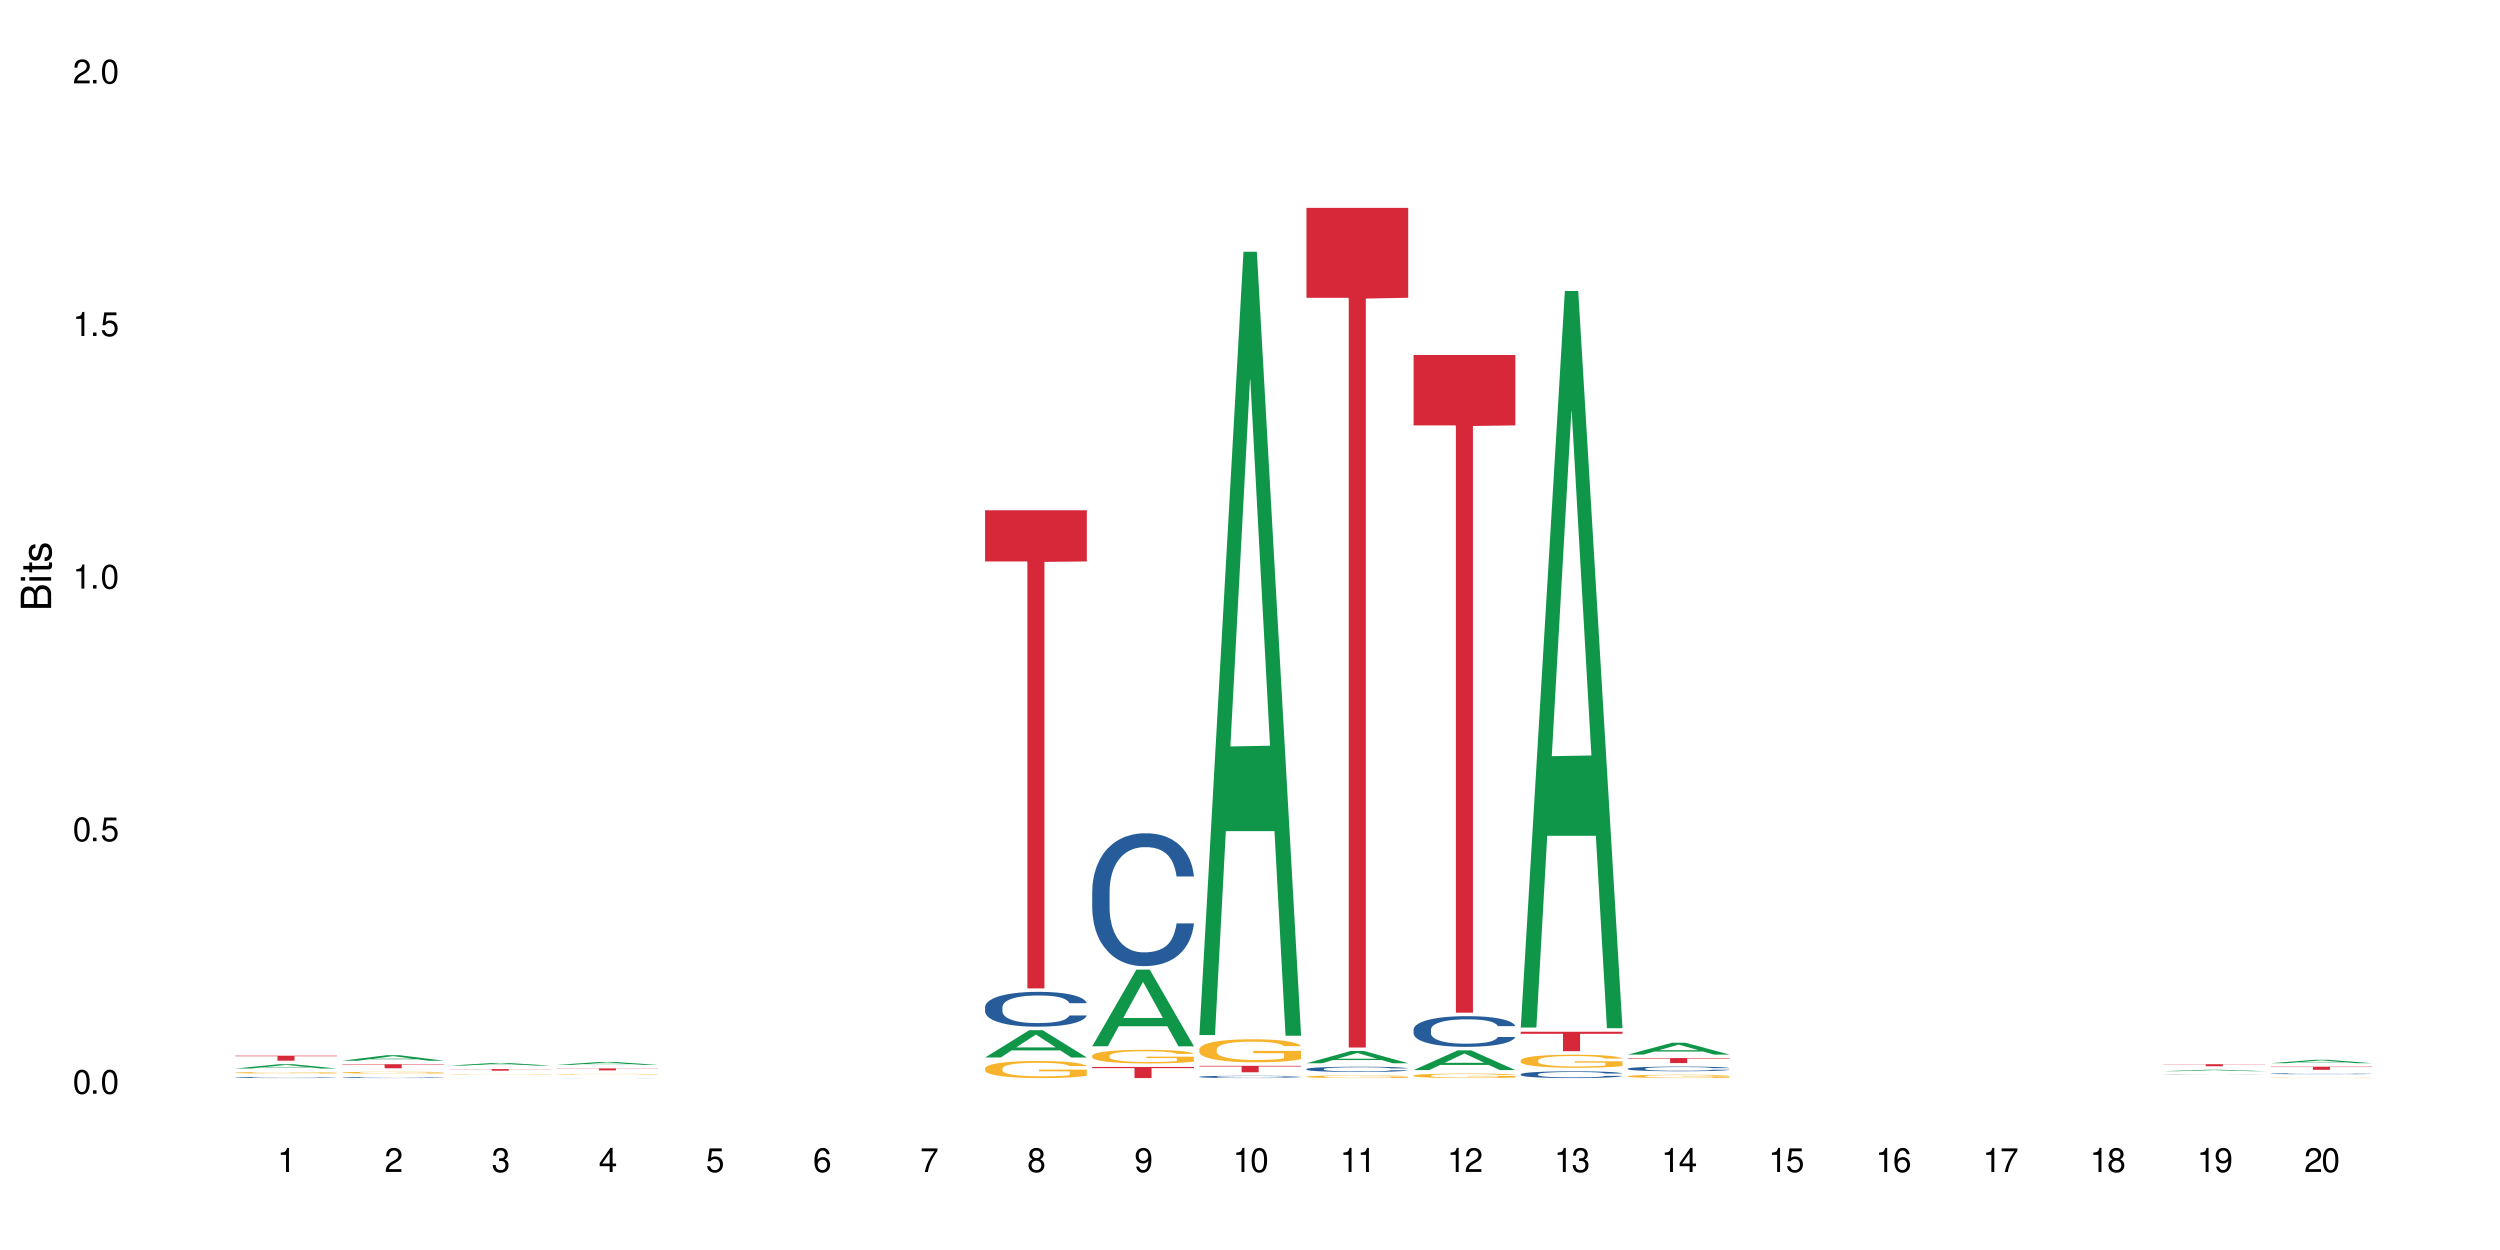<?xml version="1.0" encoding="UTF-8"?>
<svg xmlns="http://www.w3.org/2000/svg" xmlns:xlink="http://www.w3.org/1999/xlink" width="720" height="360" viewBox="0 0 720 360">
<defs>
<g>
<g id="glyph-0-0">
</g>
<g id="glyph-0-1">
<path d="M 2.641 -6.938 C 2 -6.938 1.422 -6.656 1.078 -6.172 C 0.641 -5.562 0.406 -4.641 0.406 -3.359 C 0.406 -1.016 1.188 0.219 2.641 0.219 C 4.078 0.219 4.859 -1.016 4.859 -3.297 C 4.859 -4.641 4.656 -5.547 4.203 -6.172 C 3.844 -6.656 3.281 -6.938 2.641 -6.938 Z M 2.641 -6.188 C 3.547 -6.188 4 -5.25 4 -3.375 C 4 -1.406 3.562 -0.484 2.625 -0.484 C 1.734 -0.484 1.281 -1.438 1.281 -3.344 C 1.281 -5.25 1.734 -6.188 2.641 -6.188 Z M 2.641 -6.188 "/>
</g>
<g id="glyph-0-2">
<path d="M 1.828 -1 L 0.828 -1 L 0.828 0 L 1.828 0 Z M 1.828 -1 "/>
</g>
<g id="glyph-0-3">
<path d="M 4.562 -6.797 L 1.062 -6.797 L 0.547 -3.094 L 1.328 -3.094 C 1.719 -3.562 2.047 -3.734 2.578 -3.734 C 3.484 -3.734 4.062 -3.109 4.062 -2.094 C 4.062 -1.125 3.484 -0.531 2.578 -0.531 C 1.828 -0.531 1.375 -0.906 1.188 -1.672 L 0.328 -1.672 C 0.453 -1.109 0.547 -0.844 0.75 -0.594 C 1.125 -0.078 1.828 0.219 2.594 0.219 C 3.969 0.219 4.922 -0.781 4.922 -2.219 C 4.922 -3.562 4.031 -4.484 2.719 -4.484 C 2.25 -4.484 1.859 -4.359 1.469 -4.062 L 1.734 -5.969 L 4.562 -5.969 Z M 4.562 -6.797 "/>
</g>
<g id="glyph-0-4">
<path d="M 2.484 -4.938 L 2.484 0 L 3.328 0 L 3.328 -6.938 L 2.766 -6.938 C 2.469 -5.875 2.281 -5.734 0.984 -5.562 L 0.984 -4.938 Z M 2.484 -4.938 "/>
</g>
<g id="glyph-0-5">
<path d="M 4.859 -0.828 L 1.281 -0.828 C 1.359 -1.406 1.672 -1.781 2.5 -2.281 L 3.469 -2.828 C 4.406 -3.344 4.906 -4.062 4.906 -4.906 C 4.906 -5.484 4.672 -6.031 4.266 -6.406 C 3.859 -6.766 3.375 -6.938 2.719 -6.938 C 1.859 -6.938 1.219 -6.625 0.844 -6.031 C 0.609 -5.672 0.5 -5.234 0.484 -4.531 L 1.328 -4.531 C 1.359 -5.016 1.406 -5.281 1.531 -5.516 C 1.75 -5.938 2.188 -6.203 2.703 -6.203 C 3.469 -6.203 4.031 -5.641 4.031 -4.891 C 4.031 -4.344 3.719 -3.859 3.125 -3.516 L 2.234 -3 C 0.812 -2.172 0.406 -1.531 0.328 -0.016 L 4.859 -0.016 Z M 4.859 -0.828 "/>
</g>
<g id="glyph-0-6">
<path d="M 2.125 -3.188 L 2.578 -3.188 C 3.5 -3.188 3.984 -2.766 3.984 -1.922 C 3.984 -1.062 3.469 -0.531 2.594 -0.531 C 1.656 -0.531 1.203 -1 1.156 -2.016 L 0.312 -2.016 C 0.344 -1.453 0.438 -1.094 0.609 -0.781 C 0.953 -0.109 1.625 0.219 2.547 0.219 C 3.953 0.219 4.859 -0.625 4.859 -1.938 C 4.859 -2.828 4.516 -3.297 3.703 -3.594 C 4.344 -3.844 4.656 -4.328 4.656 -5.031 C 4.656 -6.219 3.875 -6.938 2.578 -6.938 C 1.203 -6.938 0.484 -6.172 0.453 -4.703 L 1.297 -4.703 C 1.312 -5.125 1.344 -5.359 1.453 -5.578 C 1.641 -5.969 2.062 -6.203 2.594 -6.203 C 3.344 -6.203 3.797 -5.75 3.797 -5 C 3.797 -4.516 3.609 -4.219 3.25 -4.047 C 3.016 -3.953 2.703 -3.922 2.125 -3.906 Z M 2.125 -3.188 "/>
</g>
<g id="glyph-0-7">
<path d="M 3.141 -1.672 L 3.141 0 L 3.984 0 L 3.984 -1.672 L 4.984 -1.672 L 4.984 -2.438 L 3.984 -2.438 L 3.984 -6.938 L 3.359 -6.938 L 0.266 -2.578 L 0.266 -1.672 Z M 3.141 -2.438 L 1 -2.438 L 3.141 -5.5 Z M 3.141 -2.438 "/>
</g>
<g id="glyph-0-8">
<path d="M 4.781 -5.125 C 4.609 -6.266 3.891 -6.938 2.844 -6.938 C 2.094 -6.938 1.422 -6.578 1.031 -5.953 C 0.594 -5.266 0.406 -4.422 0.406 -3.172 C 0.406 -2 0.578 -1.25 0.984 -0.641 C 1.359 -0.078 1.953 0.219 2.703 0.219 C 3.984 0.219 4.922 -0.75 4.922 -2.094 C 4.922 -3.375 4.062 -4.281 2.844 -4.281 C 2.172 -4.281 1.641 -4.031 1.281 -3.516 C 1.281 -5.234 1.828 -6.188 2.797 -6.188 C 3.391 -6.188 3.797 -5.797 3.938 -5.125 Z M 2.734 -3.531 C 3.547 -3.531 4.062 -2.953 4.062 -2.031 C 4.062 -1.156 3.484 -0.531 2.703 -0.531 C 1.922 -0.531 1.328 -1.188 1.328 -2.078 C 1.328 -2.938 1.906 -3.531 2.734 -3.531 Z M 2.734 -3.531 "/>
</g>
<g id="glyph-0-9">
<path d="M 4.984 -6.797 L 0.438 -6.797 L 0.438 -5.969 L 4.109 -5.969 C 2.5 -3.656 1.828 -2.234 1.328 0 L 2.219 0 C 2.594 -2.172 3.453 -4.047 4.984 -6.094 Z M 4.984 -6.797 "/>
</g>
<g id="glyph-0-10">
<path d="M 3.75 -3.656 C 4.469 -4.094 4.688 -4.438 4.688 -5.078 C 4.688 -6.172 3.844 -6.938 2.641 -6.938 C 1.438 -6.938 0.594 -6.172 0.594 -5.094 C 0.594 -4.438 0.812 -4.094 1.516 -3.656 C 0.734 -3.266 0.359 -2.703 0.359 -1.922 C 0.359 -0.656 1.281 0.219 2.641 0.219 C 3.984 0.219 4.922 -0.656 4.922 -1.922 C 4.922 -2.703 4.531 -3.266 3.75 -3.656 Z M 2.641 -6.188 C 3.359 -6.188 3.812 -5.75 3.812 -5.062 C 3.812 -4.406 3.344 -3.984 2.641 -3.984 C 1.922 -3.984 1.453 -4.406 1.453 -5.078 C 1.453 -5.75 1.922 -6.188 2.641 -6.188 Z M 2.641 -3.266 C 3.484 -3.266 4.062 -2.719 4.062 -1.906 C 4.062 -1.078 3.484 -0.531 2.625 -0.531 C 1.797 -0.531 1.219 -1.094 1.219 -1.906 C 1.219 -2.719 1.781 -3.266 2.641 -3.266 Z M 2.641 -3.266 "/>
</g>
<g id="glyph-0-11">
<path d="M 0.516 -1.578 C 0.672 -0.453 1.406 0.219 2.438 0.219 C 3.188 0.219 3.859 -0.141 4.266 -0.766 C 4.688 -1.453 4.891 -2.297 4.891 -3.547 C 4.891 -4.719 4.703 -5.453 4.312 -6.078 C 3.938 -6.641 3.344 -6.938 2.594 -6.938 C 1.297 -6.938 0.359 -5.969 0.359 -4.625 C 0.359 -3.344 1.234 -2.453 2.453 -2.453 C 3.094 -2.453 3.578 -2.672 4.016 -3.203 C 4 -1.484 3.469 -0.531 2.5 -0.531 C 1.906 -0.531 1.484 -0.906 1.359 -1.578 Z M 2.578 -6.203 C 3.375 -6.203 3.969 -5.531 3.969 -4.641 C 3.969 -3.797 3.391 -3.188 2.547 -3.188 C 1.734 -3.188 1.234 -3.766 1.234 -4.688 C 1.234 -5.562 1.797 -6.203 2.578 -6.203 Z M 2.578 -6.203 "/>
</g>
<g id="glyph-1-0">
</g>
<g id="glyph-1-1">
<path d="M 0 -0.953 L 0 -4.891 C 0 -5.719 -0.234 -6.344 -0.734 -6.797 C -1.188 -7.234 -1.812 -7.469 -2.5 -7.469 C -3.547 -7.469 -4.188 -7 -4.625 -5.875 C -4.984 -6.688 -5.625 -7.094 -6.531 -7.094 C -7.172 -7.094 -7.734 -6.859 -8.141 -6.391 C -8.562 -5.922 -8.75 -5.344 -8.75 -4.5 L -8.75 -0.953 Z M -4.984 -2.062 L -7.766 -2.062 L -7.766 -4.219 C -7.766 -4.844 -7.688 -5.203 -7.453 -5.5 C -7.219 -5.812 -6.859 -5.969 -6.375 -5.969 C -5.891 -5.969 -5.531 -5.812 -5.297 -5.5 C -5.062 -5.203 -4.984 -4.844 -4.984 -4.219 Z M -0.984 -2.062 L -4 -2.062 L -4 -4.781 C -4 -5.766 -3.438 -6.359 -2.484 -6.359 C -1.547 -6.359 -0.984 -5.766 -0.984 -4.781 Z M -0.984 -2.062 "/>
</g>
<g id="glyph-1-2">
<path d="M -6.281 -1.797 L -6.281 -0.797 L 0 -0.797 L 0 -1.797 Z M -8.75 -1.797 L -8.75 -0.797 L -7.484 -0.797 L -7.484 -1.797 Z M -8.75 -1.797 "/>
</g>
<g id="glyph-1-3">
<path d="M -6.281 -3.047 L -6.281 -2.016 L -8.016 -2.016 L -8.016 -1.016 L -6.281 -1.016 L -6.281 -0.172 L -5.469 -0.172 L -5.469 -1.016 L -0.719 -1.016 C -0.078 -1.016 0.281 -1.453 0.281 -2.234 C 0.281 -2.5 0.25 -2.719 0.188 -3.047 L -0.641 -3.047 C -0.609 -2.906 -0.594 -2.766 -0.594 -2.562 C -0.594 -2.141 -0.719 -2.016 -1.156 -2.016 L -5.469 -2.016 L -5.469 -3.047 Z M -6.281 -3.047 "/>
</g>
<g id="glyph-1-4">
<path d="M -4.531 -5.25 C -5.766 -5.25 -6.469 -4.422 -6.469 -2.969 C -6.469 -1.516 -5.719 -0.562 -4.547 -0.562 C -3.562 -0.562 -3.094 -1.062 -2.734 -2.562 L -2.516 -3.484 C -2.344 -4.188 -2.094 -4.469 -1.641 -4.469 C -1.047 -4.469 -0.641 -3.875 -0.641 -3 C -0.641 -2.453 -0.797 -2 -1.062 -1.75 C -1.25 -1.594 -1.422 -1.531 -1.875 -1.469 L -1.875 -0.406 C -0.422 -0.453 0.281 -1.266 0.281 -2.922 C 0.281 -4.5 -0.5 -5.516 -1.719 -5.516 C -2.656 -5.516 -3.172 -4.984 -3.469 -3.734 L -3.703 -2.766 C -3.891 -1.953 -4.156 -1.609 -4.594 -1.609 C -5.188 -1.609 -5.547 -2.125 -5.547 -2.938 C -5.547 -3.75 -5.203 -4.172 -4.531 -4.203 Z M -4.531 -5.25 "/>
</g>
</g>
</defs>
<rect x="-72" y="-36" width="864" height="432" fill="rgb(100%, 100%, 100%)" fill-opacity="1"/>
<path fill-rule="nonzero" fill="rgb(6.275%, 58.824%, 28.235%)" fill-opacity="1" d="M 67.73 307.738 L 67.762 307.734 L 80.445 306.484 L 84.297 306.484 L 97.043 307.738 L 92.562 307.738 L 89.371 307.41 L 75.371 307.41 L 72.238 307.738 L 67.73 307.738 L 76.719 307.277 L 88.086 307.273 L 82.418 306.691 L 82.355 306.688 L 82.293 306.691 L 76.688 307.273 L 76.719 307.277 Z M 67.73 307.738 "/>
<path fill-rule="nonzero" fill="rgb(14.51%, 36.078%, 60%)" fill-opacity="1" d="M 67.73 310.312 L 67.766 310.312 L 67.766 310.305 L 67.875 310.293 L 68.125 310.281 L 68.375 310.273 L 69.02 310.254 L 69.91 310.238 L 70.84 310.227 L 71.52 310.219 L 72.129 310.211 L 73.523 310.203 L 74.414 310.195 L 75.379 310.191 L 76.559 310.188 L 77.418 310.184 L 79.348 310.18 L 80.777 310.176 L 85.711 310.176 L 86.746 310.18 L 87.891 310.18 L 88.855 310.184 L 90.535 310.191 L 92.035 310.199 L 92.715 310.203 L 93.789 310.211 L 94.609 310.219 L 95.184 310.227 L 95.824 310.238 L 96.398 310.25 L 96.828 310.266 L 97.043 310.277 L 92.035 310.277 L 91.785 310.266 L 91.5 310.258 L 90.965 310.246 L 90.43 310.238 L 89.68 310.23 L 89 310.223 L 88.07 310.219 L 87.246 310.215 L 86.391 310.211 L 80.098 310.211 L 79.348 310.215 L 78.277 310.219 L 77.523 310.223 L 76.633 310.227 L 76.023 310.23 L 75.273 310.238 L 74.738 310.246 L 74.129 310.254 L 73.773 310.262 L 73.449 310.27 L 73.164 310.281 L 72.949 310.289 L 72.805 310.301 L 72.734 310.312 L 72.734 310.355 L 72.805 310.367 L 72.984 310.379 L 73.449 310.395 L 74.129 310.41 L 74.914 310.422 L 75.668 310.43 L 76.094 310.434 L 76.668 310.441 L 77.562 310.445 L 78.848 310.453 L 79.598 310.453 L 80.742 310.457 L 84.887 310.457 L 85.816 310.453 L 86.781 310.453 L 88.105 310.449 L 88.926 310.441 L 89.641 310.438 L 90.18 310.434 L 90.535 310.426 L 91.07 310.418 L 91.5 310.41 L 91.824 310.398 L 92.035 310.391 L 97.043 310.391 L 96.828 310.402 L 96.504 310.41 L 96.184 310.422 L 95.684 310.43 L 95.109 310.438 L 94.289 310.449 L 93.609 310.457 L 92.715 310.461 L 91.895 310.469 L 91 310.473 L 89.68 310.48 L 88.82 310.48 L 87.891 310.484 L 86.781 310.488 L 79.883 310.488 L 78.418 310.484 L 76.594 310.48 L 75.273 310.477 L 74.238 310.469 L 73.344 310.465 L 72.344 310.457 L 71.055 310.445 L 70.27 310.434 L 69.734 310.426 L 69.125 310.414 L 68.695 310.406 L 68.195 310.387 L 67.84 310.367 L 67.73 310.352 Z M 67.73 310.312 "/>
<path fill-rule="nonzero" fill="rgb(96.863%, 70.196%, 16.863%)" fill-opacity="1" d="M 67.73 308.926 L 67.766 308.926 L 67.766 308.918 L 67.91 308.902 L 68.266 308.879 L 68.73 308.859 L 69.23 308.844 L 69.555 308.832 L 70.09 308.82 L 70.555 308.812 L 71.734 308.797 L 73.234 308.781 L 74.059 308.773 L 74.988 308.766 L 76.309 308.758 L 76.918 308.758 L 78.777 308.75 L 80.887 308.746 L 85.746 308.746 L 87.746 308.75 L 88.891 308.754 L 89.785 308.758 L 90.715 308.766 L 91.859 308.773 L 92.93 308.781 L 93.789 308.789 L 94.645 308.801 L 95.359 308.812 L 95.969 308.828 L 96.504 308.844 L 96.828 308.859 L 97.043 308.871 L 92.074 308.871 L 91.785 308.859 L 91.465 308.848 L 90.395 308.824 L 89.855 308.816 L 88.855 308.809 L 87.996 308.801 L 86.926 308.797 L 85.891 308.793 L 84.711 308.789 L 82.102 308.789 L 80.383 308.793 L 79.383 308.797 L 78.668 308.797 L 77.668 308.805 L 77.059 308.809 L 76.703 308.812 L 75.629 308.824 L 74.914 308.836 L 74.523 308.844 L 74.023 308.855 L 73.664 308.863 L 73.27 308.879 L 73.059 308.891 L 72.77 308.918 L 72.734 308.988 L 72.844 309.004 L 73.059 309.02 L 73.344 309.031 L 73.773 309.047 L 74.199 309.059 L 74.953 309.074 L 75.594 309.082 L 76.094 309.09 L 77.059 309.102 L 77.453 309.105 L 78.383 309.113 L 79.348 309.117 L 80.527 309.121 L 81.422 309.125 L 86.82 309.125 L 88.176 309.121 L 89.105 309.117 L 89.715 309.113 L 90.465 309.109 L 91 309.105 L 91.5 309.102 L 92.109 309.094 L 92.109 309.004 L 83.281 309.004 L 83.281 308.957 L 97.004 308.957 L 97.043 309.109 L 96.289 309.121 L 95.359 309.129 L 94.469 309.137 L 93.539 309.145 L 92.215 309.152 L 91.145 309.156 L 89.5 309.164 L 87.996 309.168 L 85.031 309.168 L 83.387 309.172 L 81.922 309.168 L 80.348 309.168 L 79.098 309.164 L 76.809 309.156 L 75.379 309.148 L 74.449 309.141 L 73.484 309.133 L 72.52 309.121 L 71.664 309.113 L 71.09 309.105 L 70.52 309.094 L 69.91 309.082 L 69.34 309.07 L 68.91 309.059 L 68.516 309.043 L 68.23 309.031 L 67.945 309.012 L 67.801 309 L 67.73 308.988 Z M 67.73 308.926 "/>
<path fill-rule="nonzero" fill="rgb(83.922%, 15.686%, 22.353%)" fill-opacity="1" d="M 67.73 304.039 L 97.043 304.039 L 97.043 304.195 L 84.824 304.195 L 84.824 305.48 L 79.91 305.48 L 79.91 304.195 L 67.73 304.195 Z M 67.73 304.039 "/>
<path fill-rule="nonzero" fill="rgb(6.275%, 58.824%, 28.235%)" fill-opacity="1" d="M 98.582 305.488 L 98.613 305.484 L 111.297 303.906 L 115.148 303.906 L 127.895 305.488 L 123.418 305.488 L 120.223 305.074 L 106.223 305.074 L 103.094 305.488 L 98.582 305.488 L 107.57 304.906 L 118.938 304.902 L 113.27 304.164 L 113.207 304.164 L 113.145 304.168 L 107.539 304.902 L 107.57 304.906 Z M 98.582 305.488 "/>
<path fill-rule="nonzero" fill="rgb(14.51%, 36.078%, 60%)" fill-opacity="1" d="M 98.582 310.32 L 98.621 310.32 L 98.621 310.312 L 98.727 310.305 L 98.977 310.289 L 99.227 310.281 L 99.871 310.266 L 100.766 310.25 L 101.695 310.238 L 102.371 310.23 L 102.98 310.227 L 104.375 310.215 L 105.27 310.211 L 106.234 310.207 L 107.414 310.199 L 108.27 310.199 L 110.199 310.195 L 111.629 310.191 L 116.562 310.191 L 117.602 310.195 L 118.742 310.195 L 119.707 310.199 L 121.391 310.203 L 122.891 310.211 L 123.57 310.215 L 124.641 310.223 L 125.465 310.234 L 126.035 310.238 L 126.68 310.25 L 127.25 310.262 L 127.68 310.277 L 127.895 310.289 L 122.891 310.289 L 122.641 310.277 L 122.355 310.27 L 121.816 310.258 L 121.281 310.25 L 120.531 310.242 L 119.852 310.234 L 118.922 310.23 L 118.102 310.227 L 117.242 310.227 L 116.422 310.223 L 112.344 310.223 L 110.953 310.227 L 110.199 310.227 L 109.129 310.23 L 108.379 310.234 L 107.484 310.238 L 106.875 310.246 L 106.125 310.25 L 105.59 310.258 L 104.98 310.266 L 104.625 310.273 L 104.305 310.281 L 104.016 310.289 L 103.801 310.301 L 103.66 310.309 L 103.59 310.32 L 103.59 310.363 L 103.66 310.371 L 103.84 310.383 L 104.305 310.398 L 104.98 310.414 L 105.77 310.426 L 106.52 310.434 L 106.949 310.438 L 107.52 310.441 L 108.414 310.449 L 109.699 310.453 L 110.449 310.457 L 116.672 310.457 L 117.637 310.453 L 118.957 310.449 L 119.781 310.445 L 120.496 310.441 L 121.031 310.434 L 121.391 310.43 L 121.926 310.422 L 122.355 310.414 L 122.676 310.402 L 122.891 310.395 L 127.895 310.395 L 127.68 310.406 L 127.359 310.414 L 127.035 310.422 L 126.535 310.434 L 125.965 310.441 L 125.141 310.449 L 124.461 310.457 L 123.57 310.465 L 122.746 310.469 L 121.852 310.473 L 120.531 310.48 L 119.672 310.48 L 118.742 310.484 L 117.637 310.488 L 110.738 310.488 L 109.27 310.484 L 107.449 310.48 L 106.125 310.477 L 105.09 310.469 L 104.195 310.465 L 103.195 310.457 L 101.906 310.445 L 101.121 310.438 L 100.586 310.43 L 99.977 310.418 L 99.551 310.41 L 99.047 310.395 L 98.691 310.375 L 98.582 310.359 Z M 98.582 310.32 "/>
<path fill-rule="nonzero" fill="rgb(96.863%, 70.196%, 16.863%)" fill-opacity="1" d="M 98.582 308.887 L 98.621 308.887 L 98.621 308.879 L 98.762 308.855 L 99.121 308.828 L 99.586 308.805 L 100.086 308.785 L 100.406 308.773 L 100.941 308.762 L 101.406 308.75 L 102.586 308.727 L 104.09 308.707 L 104.91 308.699 L 105.84 308.691 L 107.164 308.684 L 107.77 308.68 L 109.629 308.672 L 111.738 308.668 L 114.062 308.664 L 115.133 308.664 L 116.598 308.668 L 118.602 308.672 L 119.746 308.68 L 120.637 308.684 L 121.566 308.688 L 122.711 308.699 L 123.785 308.711 L 124.641 308.723 L 125.5 308.734 L 126.215 308.75 L 126.82 308.766 L 127.359 308.785 L 127.68 308.805 L 127.895 308.82 L 122.926 308.82 L 122.641 308.805 L 122.316 308.789 L 121.781 308.773 L 121.246 308.762 L 120.711 308.754 L 119.707 308.742 L 118.852 308.734 L 117.777 308.727 L 116.742 308.723 L 115.562 308.723 L 114.848 308.719 L 112.953 308.719 L 111.238 308.723 L 110.238 308.727 L 109.523 308.73 L 108.52 308.738 L 107.914 308.742 L 107.555 308.746 L 106.484 308.762 L 105.77 308.777 L 105.375 308.785 L 104.875 308.797 L 104.516 308.812 L 104.125 308.832 L 103.91 308.844 L 103.625 308.875 L 103.59 308.961 L 103.695 308.98 L 103.91 309 L 104.195 309.016 L 104.625 309.035 L 105.055 309.047 L 105.805 309.066 L 106.449 309.078 L 106.949 309.086 L 107.914 309.102 L 108.305 309.105 L 109.234 309.113 L 110.199 309.121 L 111.379 309.125 L 112.273 309.129 L 117.672 309.129 L 119.031 309.125 L 119.957 309.121 L 120.566 309.117 L 121.316 309.113 L 121.852 309.105 L 122.355 309.102 L 122.961 309.094 L 122.961 308.98 L 114.133 308.98 L 114.133 308.926 L 127.859 308.926 L 127.895 309.113 L 127.145 309.125 L 126.215 309.137 L 125.32 309.145 L 124.391 309.152 L 123.07 309.164 L 121.996 309.168 L 120.352 309.176 L 118.852 309.18 L 117.277 309.184 L 112.773 309.184 L 111.203 309.18 L 109.949 309.176 L 108.809 309.172 L 107.664 309.164 L 106.234 309.156 L 105.305 309.148 L 103.375 309.125 L 102.516 309.113 L 101.945 309.102 L 101.371 309.094 L 100.766 309.078 L 100.191 309.062 L 99.762 309.047 L 99.371 309.031 L 99.086 309.016 L 98.797 308.992 L 98.656 308.977 L 98.582 308.961 Z M 98.582 308.887 "/>
<path fill-rule="nonzero" fill="rgb(83.922%, 15.686%, 22.353%)" fill-opacity="1" d="M 98.582 306.496 L 127.895 306.496 L 127.895 306.621 L 115.68 306.621 L 115.68 307.66 L 110.766 307.66 L 110.766 306.621 L 98.582 306.621 Z M 98.582 306.496 "/>
<path fill-rule="nonzero" fill="rgb(6.275%, 58.824%, 28.235%)" fill-opacity="1" d="M 129.438 306.891 L 129.469 306.891 L 142.152 306.117 L 146.004 306.117 L 158.746 306.895 L 154.27 306.895 L 151.074 306.691 L 137.078 306.691 L 133.945 306.891 L 129.438 306.891 L 138.426 306.605 L 149.793 306.605 L 144.125 306.242 L 144.062 306.242 L 143.996 306.246 L 138.395 306.605 L 138.426 306.605 Z M 129.438 306.891 "/>
<path fill-rule="nonzero" fill="rgb(96.863%, 70.196%, 16.863%)" fill-opacity="1" d="M 129.438 309.422 L 129.473 309.422 L 129.617 309.414 L 129.973 309.406 L 130.438 309.402 L 130.938 309.398 L 131.258 309.395 L 131.797 309.391 L 132.262 309.391 L 133.441 309.383 L 134.941 309.379 L 135.762 309.379 L 136.691 309.375 L 138.016 309.375 L 138.625 309.371 L 150.598 309.371 L 151.492 309.375 L 152.422 309.375 L 153.562 309.379 L 154.637 309.379 L 155.496 309.383 L 156.352 309.387 L 157.066 309.391 L 157.676 309.395 L 158.211 309.398 L 158.531 309.402 L 158.746 309.406 L 153.777 309.406 L 153.492 309.402 L 153.172 309.398 L 152.637 309.395 L 152.098 309.395 L 151.562 309.391 L 150.562 309.387 L 149.703 309.387 L 148.633 309.383 L 141.09 309.383 L 140.375 309.387 L 138.766 309.387 L 138.41 309.391 L 137.336 309.391 L 136.621 309.395 L 136.227 309.398 L 135.727 309.402 L 135.371 309.402 L 134.977 309.41 L 134.762 309.414 L 134.477 309.418 L 134.441 309.441 L 134.547 309.445 L 134.762 309.449 L 135.047 309.453 L 135.906 309.461 L 136.656 309.465 L 137.301 309.469 L 137.801 309.469 L 138.766 309.473 L 139.16 309.473 L 140.09 309.477 L 141.055 309.477 L 142.234 309.48 L 149.883 309.48 L 150.812 309.477 L 152.707 309.477 L 153.207 309.473 L 153.812 309.473 L 153.812 309.445 L 144.984 309.445 L 144.984 309.434 L 158.711 309.434 L 158.746 309.477 L 157.996 309.48 L 157.066 309.48 L 156.172 309.484 L 155.242 309.484 L 153.922 309.488 L 152.848 309.488 L 151.203 309.492 L 139.66 309.492 L 138.516 309.488 L 137.086 309.488 L 136.156 309.484 L 135.191 309.484 L 134.227 309.48 L 133.367 309.477 L 132.797 309.473 L 132.227 309.473 L 131.617 309.469 L 131.047 309.465 L 130.617 309.461 L 130.223 309.457 L 129.652 309.449 L 129.508 309.445 L 129.438 309.441 Z M 129.438 309.422 "/>
<path fill-rule="nonzero" fill="rgb(83.922%, 15.686%, 22.353%)" fill-opacity="1" d="M 129.438 307.898 L 158.746 307.898 L 158.746 307.949 L 146.531 307.949 L 146.531 308.363 L 141.617 308.363 L 141.617 307.949 L 129.438 307.949 Z M 129.438 307.898 "/>
<path fill-rule="nonzero" fill="rgb(6.275%, 58.824%, 28.235%)" fill-opacity="1" d="M 160.289 306.688 L 160.32 306.684 L 173.004 305.828 L 176.855 305.828 L 189.602 306.688 L 185.121 306.688 L 181.93 306.461 L 167.93 306.461 L 164.801 306.688 L 160.289 306.688 L 169.277 306.371 L 180.645 306.371 L 174.977 305.969 L 174.852 305.969 L 169.246 306.371 L 169.277 306.371 Z M 160.289 306.688 "/>
<path fill-rule="nonzero" fill="rgb(14.51%, 36.078%, 60%)" fill-opacity="1" d="M 160.289 310.48 L 160.324 310.48 L 160.324 310.477 L 161.578 310.477 L 162.469 310.473 L 169.977 310.473 L 171.906 310.469 L 179.305 310.469 L 180.449 310.473 L 188.383 310.473 L 188.957 310.477 L 189.602 310.477 L 183.523 310.477 L 182.988 310.473 L 167.832 310.473 L 167.297 310.477 L 165.367 310.477 L 165.293 310.48 L 165.367 310.48 L 165.543 310.484 L 168.227 310.484 L 168.652 310.488 L 182.199 310.488 L 182.738 310.484 L 189.602 310.484 L 188.242 310.484 L 187.668 310.488 L 162.828 310.488 L 162.293 310.484 L 160.754 310.484 L 160.398 310.48 Z M 160.289 310.48 "/>
<path fill-rule="nonzero" fill="rgb(96.863%, 70.196%, 16.863%)" fill-opacity="1" d="M 160.289 309.359 L 160.324 309.359 L 160.324 309.355 L 160.469 309.348 L 160.824 309.336 L 161.289 309.328 L 161.789 309.32 L 162.113 309.32 L 162.648 309.312 L 163.113 309.309 L 164.293 309.301 L 165.793 309.297 L 166.617 309.293 L 167.547 309.289 L 168.867 309.285 L 169.477 309.285 L 171.336 309.281 L 180.305 309.281 L 181.449 309.285 L 182.344 309.285 L 183.273 309.289 L 184.418 309.293 L 185.488 309.297 L 187.207 309.305 L 187.922 309.309 L 188.527 309.316 L 189.062 309.324 L 189.387 309.328 L 189.602 309.336 L 184.633 309.336 L 184.344 309.328 L 184.023 309.324 L 182.953 309.316 L 182.414 309.312 L 181.414 309.309 L 180.559 309.305 L 179.484 309.301 L 171.941 309.301 L 171.227 309.305 L 170.227 309.305 L 169.617 309.309 L 169.262 309.309 L 168.188 309.312 L 167.473 309.32 L 167.082 309.324 L 166.582 309.328 L 166.223 309.332 L 165.828 309.34 L 165.617 309.344 L 165.328 309.355 L 165.293 309.387 L 165.402 309.391 L 165.617 309.398 L 165.902 309.406 L 166.332 309.41 L 166.758 309.414 L 167.512 309.422 L 168.152 309.426 L 168.652 309.43 L 169.617 309.434 L 170.012 309.438 L 170.941 309.438 L 171.906 309.441 L 173.086 309.441 L 173.98 309.445 L 179.379 309.445 L 180.734 309.441 L 182.273 309.441 L 183.023 309.438 L 183.559 309.438 L 184.059 309.434 L 184.668 309.434 L 184.668 309.391 L 175.84 309.391 L 175.84 309.371 L 189.562 309.371 L 189.602 309.438 L 188.848 309.441 L 187.922 309.445 L 187.027 309.449 L 186.098 309.453 L 184.773 309.457 L 183.703 309.457 L 182.059 309.461 L 180.559 309.461 L 178.984 309.465 L 174.48 309.465 L 172.906 309.461 L 170.512 309.461 L 169.367 309.457 L 167.938 309.453 L 167.008 309.449 L 166.043 309.449 L 165.078 309.441 L 164.223 309.438 L 163.648 309.434 L 163.078 309.43 L 162.469 309.426 L 161.898 309.422 L 161.469 309.414 L 161.074 309.41 L 160.504 309.395 L 160.359 309.391 L 160.289 309.387 Z M 160.289 309.359 "/>
<path fill-rule="nonzero" fill="rgb(83.922%, 15.686%, 22.353%)" fill-opacity="1" d="M 160.289 307.691 L 189.602 307.691 L 189.602 307.754 L 177.383 307.758 L 177.383 308.273 L 172.469 308.273 L 172.469 307.758 L 172.398 307.754 L 160.289 307.754 Z M 160.289 307.691 "/>
<path fill-rule="nonzero" fill="rgb(6.275%, 58.824%, 28.235%)" fill-opacity="1" d="M 283.703 304.559 L 283.734 304.551 L 296.414 296.688 L 300.266 296.688 L 313.012 304.566 L 308.535 304.566 L 305.34 302.512 L 291.344 302.512 L 288.211 304.559 L 283.703 304.559 L 292.688 301.66 L 304.055 301.652 L 298.387 297.977 L 298.324 297.969 L 298.262 297.988 L 292.656 301.652 L 292.688 301.66 Z M 283.703 304.559 "/>
<path fill-rule="nonzero" fill="rgb(14.51%, 36.078%, 60%)" fill-opacity="1" d="M 283.703 290.023 L 283.738 290.012 L 283.738 289.793 L 283.844 289.445 L 284.094 289.008 L 284.344 288.703 L 284.988 288.164 L 285.883 287.641 L 286.812 287.238 L 287.492 287 L 288.098 286.816 L 289.492 286.48 L 290.387 286.305 L 291.352 286.148 L 292.531 285.992 L 293.387 285.902 L 295.316 285.754 L 296.746 285.691 L 297.855 285.664 L 300.25 285.664 L 301.68 285.699 L 302.719 285.746 L 303.859 285.82 L 304.828 285.902 L 306.508 286.102 L 308.008 286.359 L 308.688 286.508 L 309.758 286.789 L 310.582 287.066 L 311.152 287.305 L 311.797 287.641 L 312.367 288.055 L 312.797 288.52 L 313.012 288.914 L 308.008 288.914 L 307.758 288.547 L 307.473 288.266 L 306.934 287.891 L 306.398 287.625 L 305.648 287.359 L 304.969 287.184 L 304.039 287.008 L 303.219 286.898 L 302.359 286.816 L 301.539 286.762 L 299.965 286.707 L 298.141 286.707 L 297.465 286.727 L 296.07 286.801 L 295.316 286.863 L 294.246 286.992 L 293.496 287.109 L 292.602 287.293 L 291.992 287.449 L 291.242 287.688 L 290.707 287.898 L 290.098 288.199 L 289.742 288.43 L 289.422 288.684 L 289.133 288.988 L 288.922 289.309 L 288.777 289.648 L 288.707 289.977 L 288.707 291.395 L 288.777 291.727 L 288.957 292.109 L 289.422 292.668 L 290.098 293.152 L 290.887 293.539 L 291.637 293.812 L 292.066 293.941 L 292.637 294.09 L 293.531 294.27 L 294.816 294.453 L 295.57 294.527 L 296.711 294.602 L 297.891 294.637 L 299.465 294.637 L 300.859 294.602 L 301.789 294.555 L 302.754 294.48 L 304.074 294.324 L 304.898 294.18 L 305.613 294.004 L 306.148 293.832 L 306.508 293.684 L 307.043 293.402 L 307.473 293.09 L 307.793 292.77 L 308.008 292.457 L 313.012 292.457 L 312.797 292.824 L 312.477 293.18 L 312.152 293.445 L 311.652 293.766 L 311.082 294.051 L 310.258 294.371 L 309.582 294.582 L 308.688 294.812 L 307.863 294.984 L 306.973 295.141 L 305.648 295.324 L 304.789 295.414 L 303.859 295.5 L 302.754 295.57 L 301.359 295.637 L 299.859 295.672 L 298.465 295.68 L 296.961 295.664 L 295.855 295.625 L 294.391 295.543 L 292.566 295.379 L 291.242 295.207 L 290.207 295.031 L 289.312 294.848 L 288.312 294.602 L 287.027 294.199 L 286.238 293.887 L 285.703 293.629 L 285.094 293.273 L 284.668 292.953 L 284.168 292.441 L 283.809 291.789 L 283.703 291.285 Z M 283.703 290.023 "/>
<path fill-rule="nonzero" fill="rgb(96.863%, 70.196%, 16.863%)" fill-opacity="1" d="M 283.703 307.68 L 283.738 307.676 L 283.738 307.586 L 283.879 307.383 L 284.238 307.105 L 284.703 306.875 L 285.203 306.695 L 285.523 306.602 L 286.059 306.465 L 286.523 306.367 L 287.703 306.164 L 289.207 305.977 L 290.027 305.895 L 290.957 305.82 L 292.281 305.734 L 292.887 305.703 L 294.746 305.633 L 296.855 305.586 L 299.18 305.574 L 300.25 305.578 L 301.715 305.594 L 303.719 305.645 L 304.863 305.691 L 305.754 305.734 L 306.684 305.793 L 307.828 305.883 L 308.902 305.992 L 309.758 306.098 L 310.617 306.234 L 311.332 306.375 L 311.938 306.535 L 312.477 306.723 L 312.797 306.879 L 313.012 307.035 L 308.043 307.035 L 307.758 306.879 L 307.434 306.758 L 306.898 306.609 L 306.363 306.504 L 305.828 306.418 L 304.828 306.301 L 303.969 306.227 L 302.895 306.164 L 301.859 306.125 L 300.68 306.098 L 299.965 306.09 L 298.07 306.09 L 296.355 306.121 L 295.355 306.156 L 294.641 306.191 L 293.637 306.262 L 293.031 306.312 L 292.672 306.352 L 291.602 306.488 L 290.887 306.613 L 290.492 306.699 L 289.992 306.836 L 289.637 306.957 L 289.242 307.137 L 289.027 307.27 L 288.742 307.574 L 288.707 308.383 L 288.812 308.555 L 289.027 308.738 L 289.312 308.898 L 289.742 309.07 L 290.172 309.199 L 290.922 309.375 L 291.566 309.492 L 292.066 309.57 L 293.031 309.691 L 293.422 309.73 L 294.352 309.812 L 295.316 309.875 L 296.496 309.93 L 297.391 309.957 L 298.82 309.977 L 300.645 309.977 L 302.789 309.949 L 304.148 309.914 L 305.078 309.879 L 305.684 309.848 L 306.434 309.797 L 306.973 309.754 L 307.473 309.703 L 308.078 309.629 L 308.078 308.555 L 299.25 308.551 L 299.25 308.047 L 312.977 308.043 L 313.012 309.797 L 312.262 309.918 L 311.332 310.035 L 310.438 310.125 L 309.508 310.203 L 308.188 310.289 L 307.113 310.34 L 305.469 310.406 L 303.969 310.445 L 302.395 310.473 L 301 310.484 L 299.355 310.488 L 297.891 310.48 L 296.32 310.453 L 295.066 310.418 L 293.926 310.375 L 292.781 310.316 L 291.352 310.219 L 290.422 310.145 L 289.457 310.051 L 288.492 309.938 L 287.633 309.816 L 287.062 309.723 L 286.488 309.613 L 285.883 309.48 L 285.309 309.328 L 284.883 309.188 L 284.488 309.031 L 284.203 308.883 L 283.914 308.68 L 283.773 308.52 L 283.703 308.379 Z M 283.703 307.68 "/>
<path fill-rule="nonzero" fill="rgb(83.922%, 15.686%, 22.353%)" fill-opacity="1" d="M 283.703 146.957 L 313.012 146.957 L 313.012 161.695 L 300.797 161.824 L 300.797 284.656 L 295.883 284.656 L 295.883 161.957 L 295.809 161.695 L 283.703 161.695 Z M 283.703 146.957 "/>
<path fill-rule="nonzero" fill="rgb(6.275%, 58.824%, 28.235%)" fill-opacity="1" d="M 314.555 301.32 L 314.586 301.297 L 327.27 279.254 L 331.121 279.254 L 343.863 301.34 L 339.387 301.34 L 336.191 295.574 L 322.195 295.574 L 319.062 301.32 L 314.555 301.32 L 323.543 293.191 L 334.91 293.168 L 329.242 282.863 L 329.18 282.844 L 329.117 282.906 L 323.512 293.168 L 323.543 293.191 Z M 314.555 301.32 "/>
<path fill-rule="nonzero" fill="rgb(14.51%, 36.078%, 60%)" fill-opacity="1" d="M 314.555 256.648 L 314.59 256.613 L 314.59 255.773 L 314.695 254.445 L 314.949 252.766 L 315.199 251.613 L 315.84 249.551 L 316.734 247.559 L 317.664 246.02 L 318.344 245.113 L 318.949 244.414 L 320.344 243.121 L 321.238 242.457 L 322.203 241.859 L 323.383 241.266 L 324.242 240.918 L 326.172 240.359 L 327.602 240.113 L 328.711 240.008 L 331.105 240.008 L 332.535 240.148 L 333.57 240.324 L 334.715 240.602 L 335.68 240.918 L 337.359 241.688 L 338.859 242.664 L 339.539 243.223 L 340.613 244.309 L 341.434 245.355 L 342.004 246.266 L 342.648 247.559 L 343.223 249.133 L 343.648 250.914 L 343.863 252.418 L 338.859 252.418 L 338.609 251.02 L 338.324 249.938 L 337.789 248.504 L 337.25 247.488 L 336.5 246.477 L 335.82 245.812 L 334.895 245.148 L 334.07 244.727 L 333.211 244.414 L 332.391 244.203 L 330.816 243.992 L 328.996 243.992 L 328.316 244.062 L 326.922 244.344 L 326.172 244.586 L 325.098 245.078 L 324.348 245.531 L 323.453 246.23 L 322.848 246.824 L 322.098 247.734 L 321.559 248.539 L 320.953 249.691 L 320.594 250.566 L 320.273 251.543 L 319.988 252.695 L 319.773 253.922 L 319.629 255.215 L 319.559 256.473 L 319.559 261.891 L 319.629 263.148 L 319.809 264.617 L 320.273 266.75 L 320.953 268.602 L 321.738 270.07 L 322.488 271.117 L 322.918 271.609 L 323.492 272.168 L 324.383 272.867 L 325.672 273.566 L 326.422 273.844 L 327.566 274.125 L 328.746 274.266 L 330.316 274.266 L 331.711 274.125 L 332.641 273.949 L 333.605 273.668 L 334.93 273.074 L 335.75 272.516 L 336.465 271.852 L 337 271.188 L 337.359 270.629 L 337.895 269.547 L 338.324 268.355 L 338.645 267.133 L 338.859 265.945 L 343.863 265.945 L 343.648 267.344 L 343.328 268.707 L 343.008 269.719 L 342.508 270.945 L 341.934 272.027 L 341.113 273.25 L 340.434 274.055 L 339.539 274.93 L 338.719 275.594 L 337.824 276.188 L 336.5 276.887 L 335.645 277.234 L 334.715 277.551 L 333.605 277.828 L 332.211 278.074 L 330.711 278.215 L 329.316 278.25 L 327.816 278.18 L 326.707 278.039 L 325.242 277.723 L 323.418 277.094 L 322.098 276.43 L 321.059 275.766 L 320.168 275.066 L 319.164 274.125 L 317.879 272.586 L 317.094 271.398 L 316.555 270.418 L 315.949 269.055 L 315.52 267.832 L 315.02 265.875 L 314.66 263.395 L 314.555 261.473 Z M 314.555 256.648 "/>
<path fill-rule="nonzero" fill="rgb(96.863%, 70.196%, 16.863%)" fill-opacity="1" d="M 314.555 304.027 L 314.59 304.023 L 314.59 303.953 L 314.734 303.789 L 315.09 303.57 L 315.555 303.387 L 316.055 303.242 L 316.379 303.168 L 316.914 303.059 L 317.379 302.98 L 318.559 302.82 L 320.059 302.668 L 320.883 302.605 L 321.809 302.543 L 323.133 302.477 L 323.742 302.449 L 325.598 302.391 L 327.707 302.355 L 330.031 302.348 L 331.105 302.348 L 332.57 302.363 L 334.57 302.402 L 335.715 302.438 L 336.609 302.477 L 337.539 302.523 L 338.68 302.594 L 339.754 302.68 L 340.613 302.766 L 341.469 302.871 L 342.184 302.988 L 342.793 303.113 L 343.328 303.266 L 343.648 303.391 L 343.863 303.516 L 338.895 303.516 L 338.609 303.391 L 338.289 303.293 L 337.754 303.176 L 337.215 303.09 L 336.68 303.02 L 335.68 302.926 L 334.82 302.871 L 333.75 302.82 L 332.711 302.785 L 331.531 302.766 L 330.816 302.758 L 328.922 302.758 L 327.207 302.785 L 326.207 302.812 L 325.492 302.84 L 324.492 302.895 L 323.883 302.938 L 323.527 302.965 L 322.453 303.078 L 321.738 303.18 L 321.344 303.246 L 320.844 303.352 L 320.488 303.449 L 320.094 303.594 L 319.879 303.703 L 319.594 303.945 L 319.559 304.59 L 319.664 304.727 L 319.879 304.875 L 320.168 305.004 L 320.594 305.141 L 321.023 305.242 L 321.773 305.383 L 322.418 305.477 L 322.918 305.535 L 323.883 305.633 L 324.277 305.668 L 325.207 305.73 L 326.172 305.781 L 327.352 305.824 L 328.246 305.844 L 329.676 305.863 L 331.496 305.863 L 333.641 305.844 L 335 305.812 L 335.93 305.785 L 336.535 305.758 L 337.289 305.719 L 337.824 305.684 L 338.324 305.645 L 338.934 305.582 L 338.934 304.727 L 330.102 304.723 L 330.102 304.32 L 343.828 304.316 L 343.863 305.719 L 343.113 305.816 L 342.184 305.91 L 341.289 305.98 L 340.363 306.043 L 339.039 306.109 L 337.965 306.152 L 336.324 306.203 L 334.82 306.234 L 333.25 306.258 L 331.855 306.27 L 330.211 306.273 L 328.746 306.266 L 327.172 306.242 L 325.922 306.215 L 324.777 306.18 L 323.633 306.133 L 322.203 306.059 L 321.273 305.996 L 320.309 305.922 L 319.344 305.832 L 318.484 305.734 L 317.914 305.66 L 317.344 305.574 L 316.734 305.465 L 316.164 305.344 L 315.734 305.23 L 315.34 305.105 L 315.055 304.988 L 314.77 304.828 L 314.625 304.699 L 314.555 304.586 Z M 314.555 304.027 "/>
<path fill-rule="nonzero" fill="rgb(83.922%, 15.686%, 22.353%)" fill-opacity="1" d="M 314.555 307.277 L 343.863 307.277 L 343.863 307.621 L 331.648 307.625 L 331.648 310.488 L 326.734 310.488 L 326.734 307.629 L 326.664 307.621 L 314.555 307.621 Z M 314.555 307.277 "/>
<path fill-rule="nonzero" fill="rgb(6.275%, 58.824%, 28.235%)" fill-opacity="1" d="M 345.406 298.09 L 345.438 297.879 L 358.121 72.5 L 361.973 72.5 L 374.719 298.301 L 370.238 298.301 L 367.047 239.359 L 353.047 239.359 L 349.918 298.09 L 345.406 298.09 L 354.395 214.977 L 365.762 214.766 L 360.094 109.391 L 360.031 109.18 L 359.969 109.816 L 354.363 214.766 L 354.395 214.977 Z M 345.406 298.09 "/>
<path fill-rule="nonzero" fill="rgb(14.51%, 36.078%, 60%)" fill-opacity="1" d="M 345.406 310.113 L 345.441 310.113 L 345.441 310.098 L 345.551 310.074 L 345.801 310.047 L 346.051 310.027 L 346.695 309.988 L 347.586 309.953 L 348.516 309.93 L 349.195 309.914 L 349.805 309.898 L 351.199 309.879 L 352.09 309.867 L 353.055 309.855 L 354.234 309.844 L 355.094 309.84 L 357.023 309.828 L 358.453 309.824 L 363.387 309.824 L 364.422 309.828 L 365.566 309.832 L 366.531 309.84 L 368.211 309.852 L 369.715 309.871 L 370.391 309.879 L 371.465 309.898 L 372.285 309.918 L 372.859 309.934 L 373.504 309.953 L 374.074 309.98 L 374.504 310.012 L 374.719 310.039 L 369.715 310.039 L 369.465 310.016 L 369.176 309.996 L 368.641 309.973 L 368.105 309.953 L 367.355 309.938 L 366.676 309.926 L 365.746 309.914 L 364.922 309.906 L 364.066 309.898 L 363.242 309.895 L 359.168 309.895 L 357.773 309.898 L 357.023 309.902 L 355.953 309.91 L 355.199 309.918 L 354.309 309.934 L 353.699 309.941 L 352.949 309.957 L 352.414 309.973 L 351.805 309.992 L 351.449 310.008 L 351.125 310.023 L 350.84 310.043 L 350.625 310.066 L 350.484 310.09 L 350.41 310.109 L 350.41 310.203 L 350.484 310.227 L 350.66 310.254 L 351.125 310.289 L 351.805 310.32 L 352.59 310.348 L 353.344 310.367 L 353.77 310.375 L 354.344 310.383 L 355.238 310.395 L 356.523 310.41 L 357.273 310.414 L 358.418 310.418 L 359.598 310.422 L 361.172 310.422 L 362.562 310.418 L 363.492 310.414 L 364.457 310.41 L 365.781 310.398 L 366.605 310.391 L 367.32 310.379 L 367.855 310.367 L 368.211 310.355 L 368.75 310.34 L 369.176 310.316 L 369.5 310.297 L 369.715 310.277 L 374.719 310.277 L 374.504 310.301 L 374.18 310.324 L 373.859 310.34 L 373.359 310.363 L 372.789 310.383 L 371.965 310.402 L 371.285 310.418 L 370.391 310.434 L 369.57 310.445 L 368.676 310.453 L 367.355 310.465 L 366.496 310.473 L 365.566 310.477 L 364.457 310.484 L 363.066 310.488 L 358.668 310.488 L 357.559 310.484 L 356.094 310.48 L 354.273 310.469 L 352.949 310.457 L 351.914 310.445 L 351.02 310.434 L 350.02 310.418 L 348.73 310.391 L 347.945 310.371 L 347.41 310.352 L 346.801 310.328 L 346.371 310.309 L 345.871 310.273 L 345.516 310.23 L 345.406 310.199 Z M 345.406 310.113 "/>
<path fill-rule="nonzero" fill="rgb(96.863%, 70.196%, 16.863%)" fill-opacity="1" d="M 345.406 302.152 L 345.441 302.145 L 345.441 302.023 L 345.586 301.75 L 345.945 301.375 L 346.406 301.066 L 346.91 300.824 L 347.23 300.695 L 347.766 300.516 L 348.23 300.383 L 349.41 300.109 L 350.91 299.852 L 351.734 299.746 L 352.664 299.641 L 353.984 299.527 L 354.594 299.484 L 356.453 299.387 L 358.562 299.324 L 360.883 299.309 L 361.957 299.312 L 363.422 299.336 L 365.426 299.406 L 366.566 299.465 L 367.461 299.527 L 368.391 299.605 L 369.535 299.727 L 370.605 299.871 L 371.465 300.016 L 372.324 300.199 L 373.039 300.395 L 373.645 300.605 L 374.18 300.859 L 374.504 301.074 L 374.719 301.285 L 369.75 301.285 L 369.465 301.074 L 369.141 300.91 L 368.605 300.707 L 368.07 300.562 L 367.531 300.449 L 366.531 300.289 L 365.676 300.191 L 364.602 300.109 L 363.566 300.055 L 362.387 300.016 L 361.672 300.004 L 359.777 300.004 L 358.062 300.047 L 357.059 300.098 L 356.344 300.145 L 355.344 300.234 L 354.738 300.309 L 354.379 300.355 L 353.309 300.543 L 352.59 300.715 L 352.199 300.828 L 351.699 301.012 L 351.34 301.176 L 350.949 301.418 L 350.734 301.602 L 350.445 302.012 L 350.41 303.105 L 350.52 303.336 L 350.734 303.582 L 351.02 303.801 L 351.449 304.031 L 351.875 304.207 L 352.629 304.445 L 353.27 304.602 L 353.77 304.707 L 354.738 304.871 L 355.129 304.926 L 356.059 305.031 L 357.023 305.117 L 358.203 305.191 L 359.098 305.227 L 360.527 305.258 L 362.352 305.258 L 364.496 305.223 L 365.852 305.172 L 366.781 305.125 L 367.391 305.082 L 368.141 305.016 L 368.676 304.953 L 369.176 304.887 L 369.785 304.785 L 369.785 303.336 L 360.957 303.328 L 360.957 302.648 L 374.684 302.645 L 374.719 305.016 L 373.969 305.18 L 373.039 305.336 L 372.145 305.457 L 371.215 305.562 L 369.891 305.676 L 368.82 305.75 L 367.176 305.832 L 365.676 305.887 L 364.102 305.926 L 362.707 305.941 L 361.062 305.949 L 359.598 305.938 L 358.023 305.902 L 356.773 305.852 L 355.629 305.793 L 354.484 305.711 L 353.055 305.586 L 352.129 305.48 L 351.16 305.355 L 350.195 305.203 L 349.34 305.039 L 348.766 304.91 L 348.195 304.766 L 347.586 304.586 L 347.016 304.379 L 346.586 304.191 L 346.195 303.977 L 345.906 303.777 L 345.621 303.504 L 345.48 303.285 L 345.406 303.098 Z M 345.406 302.152 "/>
<path fill-rule="nonzero" fill="rgb(83.922%, 15.686%, 22.353%)" fill-opacity="1" d="M 345.406 306.957 L 374.719 306.957 L 374.719 307.156 L 362.5 307.156 L 362.5 308.816 L 357.586 308.816 L 357.586 307.156 L 345.406 307.156 Z M 345.406 306.957 "/>
<path fill-rule="nonzero" fill="rgb(6.275%, 58.824%, 28.235%)" fill-opacity="1" d="M 376.262 306.211 L 376.293 306.207 L 388.973 302.691 L 392.824 302.691 L 405.57 306.211 L 401.094 306.211 L 397.898 305.293 L 383.902 305.293 L 380.77 306.211 L 376.262 306.211 L 385.246 304.914 L 396.613 304.91 L 390.945 303.266 L 390.883 303.262 L 390.82 303.273 L 385.215 304.91 L 385.246 304.914 Z M 376.262 306.211 "/>
<path fill-rule="nonzero" fill="rgb(14.51%, 36.078%, 60%)" fill-opacity="1" d="M 376.262 307.875 L 376.297 307.875 L 376.297 307.84 L 376.402 307.789 L 376.652 307.723 L 376.902 307.676 L 377.547 307.594 L 378.441 307.516 L 379.371 307.457 L 380.051 307.422 L 380.656 307.395 L 382.051 307.34 L 382.945 307.316 L 383.91 307.293 L 385.09 307.27 L 385.945 307.254 L 387.879 307.234 L 389.309 307.223 L 390.414 307.219 L 392.809 307.219 L 394.238 307.223 L 395.277 307.23 L 396.418 307.242 L 397.387 307.254 L 399.066 307.285 L 400.566 307.324 L 401.246 307.348 L 402.316 307.387 L 403.141 307.43 L 403.711 307.465 L 404.355 307.516 L 404.926 307.578 L 405.355 307.648 L 405.57 307.707 L 400.566 307.707 L 400.316 307.652 L 400.031 307.609 L 399.492 307.555 L 398.957 307.516 L 398.207 307.473 L 397.527 307.449 L 396.598 307.422 L 395.777 307.406 L 394.918 307.395 L 394.098 307.383 L 392.523 307.375 L 390.699 307.375 L 390.023 307.379 L 388.629 307.391 L 387.879 307.398 L 386.805 307.418 L 386.055 307.438 L 385.16 307.465 L 384.555 307.488 L 383.801 307.523 L 383.266 307.555 L 382.66 307.602 L 382.301 307.637 L 381.98 307.676 L 381.691 307.719 L 381.48 307.77 L 381.336 307.82 L 381.266 307.867 L 381.266 308.082 L 381.336 308.133 L 381.516 308.191 L 381.98 308.273 L 382.66 308.348 L 383.445 308.406 L 384.195 308.445 L 384.625 308.465 L 385.195 308.488 L 386.09 308.516 L 387.375 308.543 L 388.129 308.555 L 389.27 308.566 L 390.449 308.57 L 392.023 308.57 L 393.418 308.566 L 394.348 308.559 L 395.312 308.547 L 396.633 308.523 L 397.457 308.504 L 398.172 308.477 L 398.707 308.449 L 399.066 308.426 L 399.602 308.387 L 400.031 308.34 L 400.352 308.289 L 400.566 308.242 L 405.57 308.242 L 405.355 308.297 L 405.035 308.352 L 404.711 308.391 L 404.211 308.441 L 403.641 308.484 L 402.816 308.531 L 402.141 308.562 L 401.246 308.598 L 400.422 308.625 L 399.531 308.648 L 398.207 308.676 L 397.348 308.688 L 396.418 308.699 L 395.312 308.711 L 393.918 308.723 L 392.418 308.727 L 389.52 308.727 L 388.414 308.719 L 386.949 308.707 L 385.125 308.684 L 383.801 308.656 L 382.766 308.629 L 381.871 308.602 L 380.871 308.566 L 379.586 308.504 L 378.797 308.457 L 378.262 308.418 L 377.652 308.367 L 377.227 308.316 L 376.727 308.238 L 376.367 308.141 L 376.262 308.066 Z M 376.262 307.875 "/>
<path fill-rule="nonzero" fill="rgb(96.863%, 70.196%, 16.863%)" fill-opacity="1" d="M 376.262 310.059 L 376.297 310.059 L 376.297 310.043 L 376.438 310.012 L 376.797 309.969 L 377.262 309.934 L 377.762 309.906 L 378.082 309.895 L 378.621 309.871 L 379.082 309.855 L 380.262 309.824 L 381.766 309.797 L 382.586 309.785 L 383.516 309.773 L 384.84 309.762 L 385.445 309.754 L 387.305 309.742 L 389.414 309.738 L 391.738 309.734 L 392.809 309.734 L 394.273 309.738 L 396.277 309.746 L 397.422 309.754 L 398.312 309.762 L 399.242 309.77 L 400.387 309.781 L 401.461 309.801 L 402.316 309.816 L 403.176 309.836 L 403.891 309.859 L 404.5 309.883 L 405.035 309.91 L 405.355 309.938 L 405.57 309.961 L 400.602 309.961 L 400.316 309.938 L 399.996 309.918 L 399.457 309.895 L 398.387 309.863 L 397.387 309.848 L 396.527 309.836 L 395.453 309.824 L 394.418 309.82 L 393.238 309.816 L 392.523 309.812 L 390.629 309.812 L 388.914 309.82 L 387.914 309.824 L 387.199 309.832 L 386.195 309.84 L 385.59 309.848 L 385.23 309.855 L 384.16 309.875 L 383.445 309.895 L 383.051 309.906 L 382.551 309.93 L 382.195 309.949 L 381.801 309.977 L 381.586 309.996 L 381.301 310.043 L 381.266 310.168 L 381.371 310.191 L 381.586 310.223 L 381.871 310.246 L 382.301 310.273 L 382.73 310.293 L 383.48 310.32 L 384.125 310.336 L 384.625 310.348 L 385.59 310.367 L 385.984 310.375 L 386.91 310.387 L 387.879 310.395 L 389.055 310.402 L 389.949 310.406 L 391.379 310.41 L 393.203 310.41 L 395.348 310.406 L 396.707 310.402 L 397.637 310.395 L 398.242 310.391 L 398.992 310.383 L 399.531 310.375 L 400.031 310.371 L 400.637 310.359 L 400.637 310.191 L 391.809 310.191 L 391.809 310.113 L 405.535 310.113 L 405.57 310.383 L 404.82 310.402 L 403.891 310.422 L 402.996 310.434 L 402.066 310.445 L 400.746 310.457 L 399.672 310.469 L 398.027 310.477 L 396.527 310.484 L 394.953 310.488 L 390.449 310.488 L 388.879 310.484 L 387.625 310.48 L 386.484 310.473 L 385.34 310.465 L 383.91 310.449 L 382.98 310.438 L 381.051 310.406 L 380.191 310.387 L 379.621 310.371 L 379.047 310.355 L 378.441 310.336 L 377.867 310.312 L 377.441 310.289 L 377.047 310.266 L 376.762 310.242 L 376.473 310.211 L 376.332 310.188 L 376.262 310.164 Z M 376.262 310.059 "/>
<path fill-rule="nonzero" fill="rgb(83.922%, 15.686%, 22.353%)" fill-opacity="1" d="M 376.262 59.875 L 405.57 59.875 L 405.57 85.758 L 393.355 85.988 L 393.355 301.684 L 388.441 301.684 L 388.441 86.215 L 388.367 85.758 L 376.262 85.758 Z M 376.262 59.875 "/>
<path fill-rule="nonzero" fill="rgb(6.275%, 58.824%, 28.235%)" fill-opacity="1" d="M 407.113 308.184 L 407.145 308.176 L 419.828 302.496 L 423.68 302.496 L 436.422 308.188 L 431.945 308.188 L 428.75 306.703 L 414.754 306.703 L 411.621 308.184 L 407.113 308.184 L 416.102 306.09 L 427.469 306.082 L 421.801 303.426 L 421.738 303.422 L 421.676 303.438 L 416.07 306.082 L 416.102 306.09 Z M 407.113 308.184 "/>
<path fill-rule="nonzero" fill="rgb(14.51%, 36.078%, 60%)" fill-opacity="1" d="M 407.113 296.504 L 407.148 296.496 L 407.148 296.301 L 407.258 295.996 L 407.508 295.609 L 407.758 295.344 L 408.398 294.867 L 409.293 294.406 L 410.223 294.051 L 410.902 293.84 L 411.508 293.68 L 412.902 293.383 L 413.797 293.227 L 414.762 293.09 L 415.941 292.953 L 416.801 292.871 L 418.73 292.742 L 420.16 292.688 L 421.27 292.664 L 423.664 292.664 L 425.094 292.695 L 426.129 292.734 L 427.273 292.801 L 428.238 292.871 L 429.918 293.051 L 431.418 293.277 L 432.098 293.406 L 433.172 293.656 L 433.992 293.898 L 434.566 294.105 L 435.207 294.406 L 435.781 294.77 L 436.207 295.18 L 436.422 295.527 L 431.418 295.527 L 431.168 295.203 L 430.883 294.953 L 430.348 294.625 L 429.812 294.391 L 429.059 294.156 L 428.379 294.004 L 427.453 293.848 L 426.629 293.754 L 425.773 293.68 L 424.949 293.633 L 423.375 293.582 L 421.555 293.582 L 420.875 293.598 L 419.48 293.664 L 418.73 293.719 L 417.656 293.832 L 416.906 293.938 L 416.012 294.098 L 415.406 294.238 L 414.656 294.445 L 414.117 294.633 L 413.512 294.898 L 413.152 295.102 L 412.832 295.324 L 412.547 295.594 L 412.332 295.875 L 412.188 296.172 L 412.117 296.465 L 412.117 297.715 L 412.188 298.004 L 412.367 298.344 L 412.832 298.836 L 413.512 299.266 L 414.297 299.602 L 415.047 299.844 L 415.477 299.957 L 416.051 300.086 L 416.941 300.25 L 418.23 300.41 L 418.98 300.477 L 420.125 300.539 L 421.305 300.57 L 422.875 300.57 L 424.27 300.539 L 425.199 300.5 L 426.164 300.434 L 427.488 300.297 L 428.309 300.168 L 429.023 300.016 L 429.559 299.859 L 429.918 299.73 L 430.453 299.48 L 430.883 299.207 L 431.203 298.926 L 431.418 298.652 L 436.422 298.652 L 436.207 298.973 L 435.887 299.289 L 435.566 299.523 L 435.066 299.805 L 434.492 300.055 L 433.672 300.336 L 432.992 300.523 L 432.098 300.727 L 431.277 300.879 L 430.383 301.016 L 429.059 301.176 L 428.203 301.258 L 427.273 301.332 L 426.164 301.395 L 424.77 301.449 L 423.27 301.484 L 421.875 301.492 L 420.375 301.477 L 419.266 301.441 L 417.801 301.371 L 415.977 301.227 L 414.656 301.07 L 413.617 300.918 L 412.727 300.758 L 411.723 300.539 L 410.438 300.184 L 409.652 299.91 L 409.113 299.684 L 408.508 299.367 L 408.078 299.086 L 407.578 298.633 L 407.219 298.062 L 407.113 297.617 Z M 407.113 296.504 "/>
<path fill-rule="nonzero" fill="rgb(96.863%, 70.196%, 16.863%)" fill-opacity="1" d="M 407.113 309.75 L 407.148 309.75 L 407.148 309.723 L 407.293 309.672 L 407.648 309.598 L 408.113 309.539 L 408.613 309.488 L 408.938 309.465 L 409.473 309.43 L 409.938 309.402 L 411.117 309.352 L 412.617 309.301 L 413.441 309.281 L 414.367 309.258 L 415.691 309.238 L 416.301 309.23 L 418.156 309.211 L 420.266 309.199 L 422.59 309.195 L 423.664 309.195 L 425.129 309.199 L 427.129 309.215 L 428.273 309.227 L 429.168 309.238 L 430.098 309.254 L 431.242 309.277 L 432.312 309.305 L 433.172 309.332 L 434.027 309.367 L 434.742 309.406 L 435.352 309.449 L 435.887 309.496 L 436.207 309.539 L 436.422 309.582 L 431.453 309.582 L 431.168 309.539 L 430.848 309.508 L 430.312 309.469 L 429.773 309.438 L 429.238 309.418 L 428.238 309.387 L 427.379 309.367 L 426.309 309.352 L 425.27 309.34 L 424.09 309.332 L 421.48 309.332 L 419.766 309.34 L 418.766 309.348 L 418.051 309.359 L 417.051 309.375 L 416.441 309.391 L 416.086 309.398 L 415.012 309.438 L 414.297 309.469 L 413.906 309.492 L 413.402 309.527 L 413.047 309.559 L 412.652 309.605 L 412.438 309.641 L 412.152 309.723 L 412.117 309.934 L 412.223 309.98 L 412.438 310.027 L 412.727 310.07 L 413.152 310.117 L 413.582 310.148 L 414.332 310.195 L 414.977 310.227 L 415.477 310.246 L 416.441 310.277 L 416.836 310.289 L 417.766 310.312 L 418.73 310.328 L 419.91 310.344 L 420.805 310.348 L 422.234 310.355 L 424.055 310.355 L 426.199 310.348 L 427.559 310.34 L 428.488 310.328 L 429.098 310.32 L 429.848 310.309 L 430.383 310.297 L 430.883 310.281 L 431.492 310.262 L 431.492 309.98 L 422.66 309.98 L 422.66 309.848 L 436.387 309.844 L 436.422 310.309 L 435.672 310.34 L 434.742 310.371 L 433.852 310.395 L 432.922 310.414 L 431.598 310.438 L 430.527 310.449 L 428.883 310.469 L 427.379 310.477 L 425.809 310.484 L 424.414 310.488 L 421.305 310.488 L 419.73 310.48 L 418.48 310.473 L 417.336 310.461 L 416.191 310.445 L 414.762 310.418 L 413.832 310.398 L 412.867 310.375 L 411.902 310.344 L 411.043 310.312 L 410.473 310.289 L 409.902 310.258 L 409.293 310.223 L 408.723 310.184 L 408.293 310.148 L 407.898 310.105 L 407.613 310.066 L 407.328 310.012 L 407.184 309.969 L 407.113 309.934 Z M 407.113 309.75 "/>
<path fill-rule="nonzero" fill="rgb(83.922%, 15.686%, 22.353%)" fill-opacity="1" d="M 407.113 102.234 L 436.422 102.234 L 436.422 122.508 L 424.207 122.688 L 424.207 291.656 L 419.293 291.656 L 419.293 122.863 L 419.223 122.508 L 407.113 122.508 Z M 407.113 102.234 "/>
<path fill-rule="nonzero" fill="rgb(6.275%, 58.824%, 28.235%)" fill-opacity="1" d="M 437.965 295.93 L 437.996 295.73 L 450.68 83.801 L 454.531 83.801 L 467.277 296.129 L 462.797 296.129 L 459.605 240.707 L 445.605 240.707 L 442.477 295.93 L 437.965 295.93 L 446.953 217.777 L 458.32 217.578 L 452.652 118.492 L 452.59 118.293 L 452.527 118.891 L 446.922 217.578 L 446.953 217.777 Z M 437.965 295.93 "/>
<path fill-rule="nonzero" fill="rgb(14.51%, 36.078%, 60%)" fill-opacity="1" d="M 437.965 309.383 L 438 309.383 L 438 309.34 L 438.109 309.273 L 438.359 309.188 L 438.609 309.129 L 439.254 309.023 L 440.145 308.918 L 441.074 308.84 L 441.754 308.793 L 442.363 308.758 L 443.758 308.691 L 444.648 308.66 L 445.613 308.629 L 446.793 308.598 L 447.652 308.578 L 449.582 308.551 L 451.012 308.539 L 452.121 308.535 L 454.516 308.535 L 455.945 308.539 L 456.98 308.551 L 458.125 308.562 L 459.09 308.578 L 460.77 308.621 L 462.273 308.668 L 462.949 308.699 L 464.023 308.754 L 464.844 308.809 L 465.418 308.852 L 466.062 308.918 L 466.633 309 L 467.062 309.09 L 467.277 309.168 L 462.273 309.168 L 462.023 309.098 L 461.734 309.043 L 461.199 308.969 L 460.664 308.918 L 459.914 308.863 L 459.234 308.832 L 458.305 308.797 L 457.48 308.773 L 456.625 308.758 L 455.801 308.746 L 454.23 308.738 L 452.406 308.738 L 451.727 308.742 L 450.332 308.754 L 449.582 308.77 L 448.512 308.793 L 447.762 308.816 L 446.867 308.852 L 446.258 308.883 L 445.508 308.93 L 444.973 308.969 L 444.363 309.027 L 444.008 309.074 L 443.684 309.125 L 443.398 309.184 L 443.184 309.246 L 443.043 309.312 L 442.969 309.375 L 442.969 309.652 L 443.043 309.719 L 443.219 309.793 L 443.684 309.902 L 444.363 309.996 L 445.152 310.07 L 445.902 310.125 L 446.332 310.148 L 446.902 310.18 L 447.797 310.215 L 449.082 310.25 L 449.832 310.266 L 450.977 310.277 L 452.156 310.285 L 453.73 310.285 L 455.125 310.277 L 456.051 310.27 L 457.02 310.254 L 458.34 310.227 L 459.164 310.195 L 459.879 310.164 L 460.414 310.129 L 460.77 310.102 L 461.309 310.043 L 461.734 309.984 L 462.059 309.922 L 462.273 309.859 L 467.277 309.859 L 467.062 309.934 L 466.738 310 L 466.418 310.055 L 465.918 310.117 L 465.348 310.172 L 464.523 310.234 L 463.844 310.273 L 462.949 310.32 L 462.129 310.355 L 461.234 310.383 L 459.914 310.422 L 459.055 310.438 L 458.125 310.453 L 457.02 310.469 L 455.625 310.48 L 454.121 310.488 L 452.727 310.488 L 451.227 310.484 L 450.117 310.48 L 448.652 310.465 L 446.832 310.43 L 445.508 310.398 L 444.473 310.363 L 443.578 310.328 L 442.578 310.277 L 441.289 310.199 L 440.504 310.141 L 439.969 310.09 L 439.359 310.02 L 438.93 309.957 L 438.43 309.855 L 438.074 309.73 L 437.965 309.633 Z M 437.965 309.383 "/>
<path fill-rule="nonzero" fill="rgb(96.863%, 70.196%, 16.863%)" fill-opacity="1" d="M 437.965 305.367 L 438 305.363 L 438 305.293 L 438.145 305.137 L 438.504 304.926 L 438.965 304.746 L 439.469 304.609 L 439.789 304.539 L 440.324 304.434 L 440.789 304.359 L 441.969 304.203 L 443.469 304.059 L 444.293 303.996 L 445.223 303.938 L 446.543 303.871 L 447.152 303.848 L 449.012 303.793 L 451.121 303.758 L 453.441 303.746 L 454.516 303.75 L 455.98 303.766 L 457.984 303.801 L 459.125 303.836 L 460.02 303.871 L 460.949 303.918 L 462.094 303.984 L 463.164 304.066 L 464.023 304.152 L 464.883 304.254 L 465.598 304.363 L 466.203 304.484 L 466.738 304.629 L 467.062 304.75 L 467.277 304.871 L 462.309 304.871 L 462.023 304.75 L 461.699 304.66 L 461.164 304.543 L 460.629 304.461 L 460.09 304.395 L 459.09 304.305 L 458.234 304.25 L 457.16 304.203 L 456.125 304.172 L 454.945 304.152 L 454.23 304.145 L 452.336 304.145 L 450.621 304.168 L 449.617 304.195 L 448.902 304.223 L 447.902 304.273 L 447.297 304.316 L 446.938 304.344 L 445.867 304.449 L 445.152 304.547 L 444.758 304.613 L 444.258 304.719 L 443.898 304.809 L 443.508 304.949 L 443.293 305.051 L 443.008 305.285 L 442.969 305.906 L 443.078 306.039 L 443.293 306.18 L 443.578 306.305 L 444.008 306.438 L 444.438 306.535 L 445.188 306.672 L 445.828 306.762 L 446.332 306.82 L 447.297 306.914 L 447.688 306.945 L 448.617 307.004 L 449.582 307.055 L 450.762 307.094 L 451.656 307.117 L 453.086 307.133 L 454.91 307.133 L 457.055 307.113 L 458.41 307.086 L 459.34 307.059 L 459.949 307.035 L 460.699 306.996 L 461.234 306.961 L 461.734 306.922 L 462.344 306.863 L 462.344 306.039 L 453.516 306.035 L 453.516 305.648 L 467.242 305.645 L 467.277 306.996 L 466.527 307.09 L 465.598 307.18 L 464.703 307.246 L 463.773 307.305 L 462.449 307.371 L 461.379 307.414 L 459.734 307.461 L 458.234 307.492 L 456.66 307.512 L 455.266 307.523 L 453.621 307.527 L 452.156 307.52 L 450.582 307.5 L 449.332 307.473 L 448.188 307.438 L 447.047 307.391 L 445.613 307.32 L 444.688 307.262 L 443.723 307.188 L 442.754 307.102 L 441.898 307.008 L 441.324 306.938 L 440.754 306.855 L 440.145 306.75 L 439.574 306.633 L 439.145 306.527 L 438.754 306.406 L 438.465 306.293 L 438.18 306.137 L 438.039 306.012 L 437.965 305.906 Z M 437.965 305.367 "/>
<path fill-rule="nonzero" fill="rgb(83.922%, 15.686%, 22.353%)" fill-opacity="1" d="M 437.965 297.137 L 467.277 297.137 L 467.277 297.738 L 455.062 297.742 L 455.062 302.742 L 450.145 302.742 L 450.145 297.746 L 450.074 297.738 L 437.965 297.738 Z M 437.965 297.137 "/>
<path fill-rule="nonzero" fill="rgb(6.275%, 58.824%, 28.235%)" fill-opacity="1" d="M 468.82 303.719 L 468.852 303.715 L 481.531 300.309 L 485.383 300.309 L 498.129 303.723 L 493.652 303.723 L 490.457 302.832 L 476.461 302.832 L 473.328 303.719 L 468.82 303.719 L 477.805 302.461 L 489.172 302.457 L 483.504 300.867 L 483.441 300.863 L 483.379 300.871 L 477.773 302.457 L 477.805 302.461 Z M 468.82 303.719 "/>
<path fill-rule="nonzero" fill="rgb(14.51%, 36.078%, 60%)" fill-opacity="1" d="M 468.82 307.762 L 468.855 307.762 L 468.855 307.73 L 468.961 307.684 L 469.211 307.625 L 469.461 307.586 L 470.105 307.512 L 471 307.441 L 471.93 307.391 L 472.609 307.355 L 473.215 307.332 L 474.609 307.285 L 475.504 307.266 L 476.469 307.242 L 477.648 307.223 L 478.504 307.211 L 480.438 307.191 L 481.867 307.18 L 485.367 307.18 L 486.797 307.184 L 487.836 307.188 L 488.98 307.199 L 489.945 307.211 L 491.625 307.238 L 493.125 307.27 L 493.805 307.289 L 494.875 307.328 L 495.699 307.367 L 496.27 307.398 L 496.914 307.441 L 497.484 307.5 L 497.914 307.562 L 498.129 307.613 L 493.125 307.613 L 492.875 307.566 L 492.59 307.527 L 492.051 307.477 L 491.516 307.441 L 490.766 307.406 L 490.086 307.383 L 489.156 307.359 L 488.336 307.344 L 487.477 307.332 L 486.656 307.324 L 485.082 307.316 L 483.258 307.316 L 482.582 307.32 L 481.188 307.328 L 480.438 307.34 L 479.363 307.355 L 478.613 307.371 L 477.719 307.395 L 477.113 307.418 L 476.359 307.449 L 475.824 307.477 L 475.219 307.52 L 474.859 307.547 L 474.539 307.582 L 474.254 307.625 L 474.039 307.668 L 473.895 307.711 L 473.824 307.758 L 473.824 307.945 L 473.895 307.992 L 474.074 308.043 L 474.539 308.117 L 475.219 308.184 L 476.004 308.234 L 476.754 308.27 L 477.184 308.289 L 477.754 308.309 L 478.648 308.332 L 479.934 308.355 L 480.688 308.367 L 481.828 308.375 L 483.008 308.379 L 484.582 308.379 L 485.977 308.375 L 486.906 308.371 L 487.871 308.359 L 489.191 308.34 L 490.016 308.32 L 490.73 308.297 L 491.266 308.273 L 491.625 308.254 L 492.16 308.215 L 492.59 308.172 L 492.91 308.129 L 493.125 308.09 L 498.129 308.09 L 497.914 308.137 L 497.594 308.188 L 497.27 308.223 L 496.77 308.266 L 496.199 308.301 L 495.375 308.344 L 494.699 308.375 L 493.805 308.402 L 492.98 308.426 L 492.09 308.449 L 490.766 308.473 L 489.906 308.484 L 488.98 308.496 L 487.871 308.508 L 486.477 308.516 L 484.977 308.52 L 482.078 308.52 L 480.973 308.512 L 479.508 308.504 L 477.684 308.48 L 476.359 308.457 L 475.324 308.434 L 474.43 308.41 L 473.43 308.375 L 472.145 308.32 L 471.355 308.281 L 470.82 308.246 L 470.211 308.199 L 469.785 308.156 L 469.285 308.086 L 468.926 308 L 468.82 307.93 Z M 468.82 307.762 "/>
<path fill-rule="nonzero" fill="rgb(96.863%, 70.196%, 16.863%)" fill-opacity="1" d="M 468.82 309.941 L 468.855 309.938 L 468.855 309.922 L 468.996 309.883 L 469.355 309.828 L 469.82 309.781 L 470.32 309.746 L 470.641 309.73 L 471.18 309.703 L 471.645 309.684 L 472.82 309.645 L 474.324 309.605 L 475.145 309.59 L 476.074 309.574 L 477.398 309.559 L 478.004 309.555 L 479.863 309.539 L 481.973 309.531 L 484.297 309.527 L 485.367 309.527 L 486.832 309.531 L 488.836 309.543 L 489.98 309.551 L 490.875 309.559 L 491.801 309.57 L 492.945 309.59 L 494.02 309.609 L 494.875 309.629 L 495.734 309.656 L 496.449 309.684 L 497.059 309.715 L 497.594 309.754 L 497.914 309.781 L 498.129 309.812 L 493.16 309.812 L 492.875 309.781 L 492.555 309.758 L 492.016 309.73 L 490.945 309.691 L 489.945 309.668 L 489.086 309.656 L 488.012 309.645 L 486.977 309.637 L 485.797 309.629 L 483.188 309.629 L 481.473 309.633 L 480.473 309.641 L 479.758 309.648 L 478.754 309.66 L 478.148 309.672 L 477.789 309.68 L 476.719 309.707 L 476.004 309.73 L 475.609 309.746 L 475.109 309.773 L 474.754 309.797 L 474.359 309.832 L 474.145 309.859 L 473.859 309.918 L 473.824 310.078 L 473.93 310.109 L 474.145 310.148 L 474.43 310.18 L 474.859 310.211 L 475.289 310.238 L 476.039 310.273 L 476.684 310.293 L 477.184 310.309 L 478.148 310.332 L 478.543 310.34 L 479.469 310.355 L 480.438 310.371 L 481.617 310.379 L 482.508 310.387 L 483.938 310.391 L 485.762 310.391 L 487.906 310.383 L 489.266 310.379 L 490.195 310.371 L 490.801 310.363 L 491.551 310.355 L 492.09 310.344 L 492.59 310.336 L 493.195 310.32 L 493.195 310.109 L 484.367 310.109 L 484.367 310.012 L 498.094 310.012 L 498.129 310.355 L 497.379 310.379 L 496.449 310.402 L 495.555 310.418 L 494.625 310.434 L 493.305 310.449 L 492.23 310.461 L 490.586 310.473 L 489.086 310.48 L 487.512 310.484 L 486.117 310.488 L 483.008 310.488 L 481.438 310.484 L 480.184 310.477 L 479.043 310.469 L 477.898 310.457 L 476.469 310.438 L 475.539 310.422 L 473.609 310.383 L 472.75 310.359 L 472.18 310.34 L 471.605 310.32 L 471 310.293 L 470.426 310.262 L 470 310.234 L 469.605 310.203 L 469.32 310.176 L 469.035 310.137 L 468.891 310.105 L 468.82 310.078 Z M 468.82 309.941 "/>
<path fill-rule="nonzero" fill="rgb(83.922%, 15.686%, 22.353%)" fill-opacity="1" d="M 468.82 304.727 L 498.129 304.727 L 498.129 304.883 L 485.914 304.883 L 485.914 306.172 L 481 306.172 L 481 304.887 L 480.926 304.883 L 468.82 304.883 Z M 468.82 304.727 "/>
<path fill-rule="nonzero" fill="rgb(6.275%, 58.824%, 28.235%)" fill-opacity="1" d="M 623.082 308.496 L 623.113 308.496 L 635.797 308.086 L 639.648 308.086 L 652.395 308.496 L 647.914 308.496 L 644.723 308.391 L 630.723 308.391 L 627.594 308.496 L 623.082 308.496 L 632.07 308.348 L 643.438 308.348 L 637.77 308.156 L 637.707 308.152 L 637.645 308.156 L 632.039 308.348 L 632.07 308.348 Z M 623.082 308.496 "/>
<path fill-rule="nonzero" fill="rgb(14.51%, 36.078%, 60%)" fill-opacity="1" d="M 623.082 309.539 L 623.121 309.539 L 623.227 309.535 L 623.477 309.531 L 623.727 309.531 L 624.371 309.523 L 625.266 309.52 L 626.191 309.516 L 627.48 309.516 L 628.875 309.512 L 629.77 309.508 L 632.77 309.508 L 634.699 309.504 L 643.242 309.504 L 644.207 309.508 L 645.887 309.508 L 647.391 309.512 L 649.141 309.512 L 649.965 309.516 L 650.535 309.52 L 651.18 309.52 L 651.75 309.523 L 652.18 309.527 L 652.395 309.531 L 647.391 309.531 L 647.141 309.527 L 646.852 309.527 L 645.781 309.52 L 645.031 309.52 L 644.352 309.516 L 641.742 309.516 L 640.918 309.512 L 636.844 309.512 L 635.449 309.516 L 632.879 309.516 L 631.984 309.52 L 630.625 309.52 L 630.09 309.523 L 629.48 309.527 L 629.125 309.527 L 628.801 309.531 L 628.516 309.531 L 628.301 309.535 L 628.16 309.539 L 628.086 309.539 L 628.086 309.551 L 628.16 309.555 L 628.336 309.559 L 628.801 309.562 L 629.48 309.566 L 630.27 309.57 L 631.02 309.574 L 632.02 309.574 L 632.914 309.578 L 643.457 309.578 L 644.281 309.574 L 645.531 309.574 L 645.887 309.57 L 646.426 309.57 L 646.852 309.566 L 647.176 309.562 L 652.395 309.562 L 652.18 309.566 L 651.859 309.566 L 651.535 309.57 L 651.035 309.574 L 650.465 309.574 L 649.641 309.578 L 648.961 309.578 L 648.07 309.582 L 647.246 309.582 L 646.352 309.586 L 643.242 309.586 L 642.137 309.59 L 635.238 309.59 L 633.77 309.586 L 630.625 309.586 L 629.59 309.582 L 628.695 309.582 L 627.695 309.578 L 626.406 309.578 L 625.621 309.574 L 625.086 309.57 L 624.477 309.57 L 624.047 309.566 L 623.547 309.562 L 623.191 309.555 L 623.082 309.551 Z M 623.082 309.539 "/>
<path fill-rule="nonzero" fill="rgb(83.922%, 15.686%, 22.353%)" fill-opacity="1" d="M 623.082 306.492 L 652.395 306.492 L 652.395 306.555 L 640.18 306.555 L 640.18 307.082 L 635.262 307.082 L 635.262 306.555 L 623.082 306.555 Z M 623.082 306.492 "/>
<path fill-rule="nonzero" fill="rgb(6.275%, 58.824%, 28.235%)" fill-opacity="1" d="M 653.938 306.207 L 653.969 306.203 L 666.648 305.223 L 670.5 305.223 L 683.246 306.207 L 678.77 306.207 L 675.574 305.949 L 661.578 305.949 L 658.445 306.207 L 653.938 306.207 L 662.922 305.844 L 674.289 305.844 L 668.621 305.383 L 668.559 305.383 L 668.496 305.387 L 662.891 305.844 L 662.922 305.844 Z M 653.938 306.207 "/>
<path fill-rule="nonzero" fill="rgb(14.51%, 36.078%, 60%)" fill-opacity="1" d="M 653.938 309.227 L 653.973 309.227 L 653.973 309.223 L 654.078 309.211 L 654.328 309.199 L 654.578 309.191 L 655.223 309.176 L 656.117 309.16 L 657.047 309.152 L 657.727 309.145 L 658.332 309.141 L 659.727 309.129 L 660.621 309.125 L 661.586 309.121 L 662.766 309.117 L 663.625 309.113 L 665.555 309.109 L 666.984 309.109 L 668.09 309.105 L 670.484 309.105 L 671.914 309.109 L 674.098 309.109 L 675.062 309.113 L 676.742 309.117 L 678.242 309.125 L 678.922 309.129 L 679.992 309.137 L 680.816 309.145 L 681.387 309.152 L 682.031 309.16 L 682.602 309.172 L 683.031 309.188 L 683.246 309.199 L 678.242 309.199 L 677.992 309.188 L 677.707 309.18 L 677.172 309.168 L 676.633 309.16 L 675.883 309.152 L 675.203 309.148 L 674.273 309.145 L 673.453 309.141 L 672.594 309.141 L 671.773 309.137 L 666.305 309.137 L 665.555 309.141 L 664.48 309.145 L 663.73 309.148 L 662.836 309.152 L 662.23 309.156 L 661.477 309.164 L 660.941 309.168 L 660.336 309.176 L 659.977 309.184 L 659.656 309.191 L 659.371 309.199 L 659.156 309.207 L 659.012 309.219 L 658.941 309.227 L 658.941 309.266 L 659.012 309.277 L 659.191 309.285 L 659.656 309.301 L 660.336 309.316 L 661.121 309.328 L 661.871 309.332 L 662.301 309.336 L 662.871 309.34 L 663.766 309.348 L 665.055 309.352 L 665.805 309.355 L 672.023 309.355 L 672.988 309.352 L 674.312 309.348 L 675.133 309.344 L 675.848 309.34 L 676.383 309.336 L 676.742 309.332 L 677.277 309.324 L 677.707 309.312 L 678.027 309.305 L 678.242 309.297 L 683.246 309.297 L 683.031 309.305 L 682.711 309.316 L 682.391 309.324 L 681.887 309.332 L 681.316 309.34 L 680.496 309.348 L 679.816 309.355 L 678.922 309.363 L 678.098 309.367 L 677.207 309.371 L 675.883 309.375 L 675.027 309.379 L 674.098 309.383 L 671.594 309.383 L 670.094 309.387 L 667.199 309.387 L 666.09 309.383 L 664.625 309.383 L 662.801 309.379 L 661.477 309.371 L 660.441 309.367 L 659.547 309.363 L 658.547 309.355 L 657.262 309.344 L 656.473 309.336 L 655.938 309.328 L 655.332 309.32 L 654.902 309.309 L 654.402 309.297 L 654.043 309.277 L 653.938 309.262 Z M 653.938 309.227 "/>
<path fill-rule="nonzero" fill="rgb(96.863%, 70.196%, 16.863%)" fill-opacity="1" d="M 653.938 310.434 L 653.973 310.434 L 654.113 310.43 L 654.473 310.422 L 654.938 310.418 L 655.438 310.414 L 655.758 310.414 L 656.297 310.41 L 656.762 310.406 L 657.941 310.402 L 659.441 310.402 L 660.262 310.398 L 661.191 310.398 L 662.516 310.395 L 667.09 310.395 L 669.414 310.391 L 670.484 310.391 L 671.953 310.395 L 675.992 310.395 L 676.918 310.398 L 678.062 310.398 L 679.137 310.402 L 679.992 310.402 L 680.852 310.406 L 681.566 310.41 L 682.176 310.41 L 682.711 310.414 L 683.031 310.418 L 683.246 310.422 L 678.277 310.422 L 677.992 310.418 L 677.672 310.414 L 677.133 310.414 L 676.598 310.41 L 676.062 310.41 L 675.062 310.406 L 674.203 310.406 L 673.133 310.402 L 665.59 310.402 L 664.875 310.406 L 662.906 310.406 L 661.836 310.41 L 661.121 310.414 L 660.727 310.414 L 660.227 310.418 L 659.871 310.418 L 659.477 310.422 L 659.262 310.426 L 658.977 310.434 L 658.941 310.449 L 659.047 310.453 L 659.262 310.457 L 659.547 310.457 L 660.406 310.465 L 661.156 310.469 L 661.801 310.469 L 662.301 310.473 L 663.266 310.473 L 663.66 310.477 L 665.555 310.477 L 666.734 310.48 L 673.023 310.48 L 674.383 310.477 L 677.207 310.477 L 677.707 310.473 L 678.312 310.473 L 678.312 310.453 L 669.484 310.453 L 669.484 310.441 L 683.211 310.441 L 683.246 310.477 L 682.496 310.48 L 681.566 310.48 L 680.672 310.484 L 678.422 310.484 L 677.348 310.488 L 663.016 310.488 L 661.586 310.484 L 660.656 310.484 L 659.691 310.48 L 658.727 310.48 L 657.867 310.477 L 657.297 310.477 L 656.723 310.473 L 656.117 310.469 L 655.543 310.469 L 655.117 310.465 L 654.723 310.461 L 654.152 310.453 L 654.008 310.449 L 653.938 310.449 Z M 653.938 310.434 "/>
<path fill-rule="nonzero" fill="rgb(83.922%, 15.686%, 22.353%)" fill-opacity="1" d="M 653.938 307.211 L 683.246 307.211 L 683.246 307.309 L 671.031 307.309 L 671.031 308.102 L 666.117 308.102 L 666.117 307.309 L 653.938 307.309 Z M 653.938 307.211 "/>
<g fill="rgb(0%, 0%, 0%)" fill-opacity="1">
<use xlink:href="#glyph-0-1" x="20.965" y="314.993"/>
<use xlink:href="#glyph-0-2" x="25.965" y="314.993"/>
<use xlink:href="#glyph-0-1" x="28.965" y="314.993"/>
</g>
<g fill="rgb(0%, 0%, 0%)" fill-opacity="1">
<use xlink:href="#glyph-0-1" x="20.965" y="242.251"/>
<use xlink:href="#glyph-0-2" x="25.965" y="242.251"/>
<use xlink:href="#glyph-0-3" x="28.965" y="242.251"/>
</g>
<g fill="rgb(0%, 0%, 0%)" fill-opacity="1">
<use xlink:href="#glyph-0-4" x="20.965" y="169.509"/>
<use xlink:href="#glyph-0-2" x="25.965" y="169.509"/>
<use xlink:href="#glyph-0-1" x="28.965" y="169.509"/>
</g>
<g fill="rgb(0%, 0%, 0%)" fill-opacity="1">
<use xlink:href="#glyph-0-4" x="20.965" y="96.767"/>
<use xlink:href="#glyph-0-2" x="25.965" y="96.767"/>
<use xlink:href="#glyph-0-3" x="28.965" y="96.767"/>
</g>
<g fill="rgb(0%, 0%, 0%)" fill-opacity="1">
<use xlink:href="#glyph-0-5" x="20.965" y="24.024"/>
<use xlink:href="#glyph-0-2" x="25.965" y="24.024"/>
<use xlink:href="#glyph-0-1" x="28.965" y="24.024"/>
</g>
<g fill="rgb(0%, 0%, 0%)" fill-opacity="1">
<use xlink:href="#glyph-0-4" x="79.887" y="337.532"/>
</g>
<g fill="rgb(0%, 0%, 0%)" fill-opacity="1">
<use xlink:href="#glyph-0-5" x="110.738" y="337.532"/>
</g>
<g fill="rgb(0%, 0%, 0%)" fill-opacity="1">
<use xlink:href="#glyph-0-6" x="141.594" y="337.532"/>
</g>
<g fill="rgb(0%, 0%, 0%)" fill-opacity="1">
<use xlink:href="#glyph-0-7" x="172.445" y="337.532"/>
</g>
<g fill="rgb(0%, 0%, 0%)" fill-opacity="1">
<use xlink:href="#glyph-0-3" x="203.297" y="337.532"/>
</g>
<g fill="rgb(0%, 0%, 0%)" fill-opacity="1">
<use xlink:href="#glyph-0-8" x="234.152" y="337.532"/>
</g>
<g fill="rgb(0%, 0%, 0%)" fill-opacity="1">
<use xlink:href="#glyph-0-9" x="265.004" y="337.532"/>
</g>
<g fill="rgb(0%, 0%, 0%)" fill-opacity="1">
<use xlink:href="#glyph-0-10" x="295.855" y="337.532"/>
</g>
<g fill="rgb(0%, 0%, 0%)" fill-opacity="1">
<use xlink:href="#glyph-0-11" x="326.711" y="337.532"/>
</g>
<g fill="rgb(0%, 0%, 0%)" fill-opacity="1">
<use xlink:href="#glyph-0-4" x="355.062" y="337.532"/>
<use xlink:href="#glyph-0-1" x="360.062" y="337.532"/>
</g>
<g fill="rgb(0%, 0%, 0%)" fill-opacity="1">
<use xlink:href="#glyph-0-4" x="385.914" y="337.532"/>
<use xlink:href="#glyph-0-4" x="390.914" y="337.532"/>
</g>
<g fill="rgb(0%, 0%, 0%)" fill-opacity="1">
<use xlink:href="#glyph-0-4" x="416.77" y="337.532"/>
<use xlink:href="#glyph-0-5" x="421.77" y="337.532"/>
</g>
<g fill="rgb(0%, 0%, 0%)" fill-opacity="1">
<use xlink:href="#glyph-0-4" x="447.621" y="337.532"/>
<use xlink:href="#glyph-0-6" x="452.621" y="337.532"/>
</g>
<g fill="rgb(0%, 0%, 0%)" fill-opacity="1">
<use xlink:href="#glyph-0-4" x="478.473" y="337.532"/>
<use xlink:href="#glyph-0-7" x="483.473" y="337.532"/>
</g>
<g fill="rgb(0%, 0%, 0%)" fill-opacity="1">
<use xlink:href="#glyph-0-4" x="509.328" y="337.532"/>
<use xlink:href="#glyph-0-3" x="514.328" y="337.532"/>
</g>
<g fill="rgb(0%, 0%, 0%)" fill-opacity="1">
<use xlink:href="#glyph-0-4" x="540.18" y="337.532"/>
<use xlink:href="#glyph-0-8" x="545.18" y="337.532"/>
</g>
<g fill="rgb(0%, 0%, 0%)" fill-opacity="1">
<use xlink:href="#glyph-0-4" x="571.031" y="337.532"/>
<use xlink:href="#glyph-0-9" x="576.031" y="337.532"/>
</g>
<g fill="rgb(0%, 0%, 0%)" fill-opacity="1">
<use xlink:href="#glyph-0-4" x="601.887" y="337.532"/>
<use xlink:href="#glyph-0-10" x="606.887" y="337.532"/>
</g>
<g fill="rgb(0%, 0%, 0%)" fill-opacity="1">
<use xlink:href="#glyph-0-4" x="632.738" y="337.532"/>
<use xlink:href="#glyph-0-11" x="637.738" y="337.532"/>
</g>
<g fill="rgb(0%, 0%, 0%)" fill-opacity="1">
<use xlink:href="#glyph-0-5" x="663.59" y="337.532"/>
<use xlink:href="#glyph-0-1" x="668.59" y="337.532"/>
</g>
<g fill="rgb(0%, 0%, 0%)" fill-opacity="1">
<use xlink:href="#glyph-1-1" x="14.725" y="176.012"/>
<use xlink:href="#glyph-1-2" x="14.725" y="168.012"/>
<use xlink:href="#glyph-1-3" x="14.725" y="165.012"/>
<use xlink:href="#glyph-1-4" x="14.725" y="162.012"/>
</g>
</svg>
